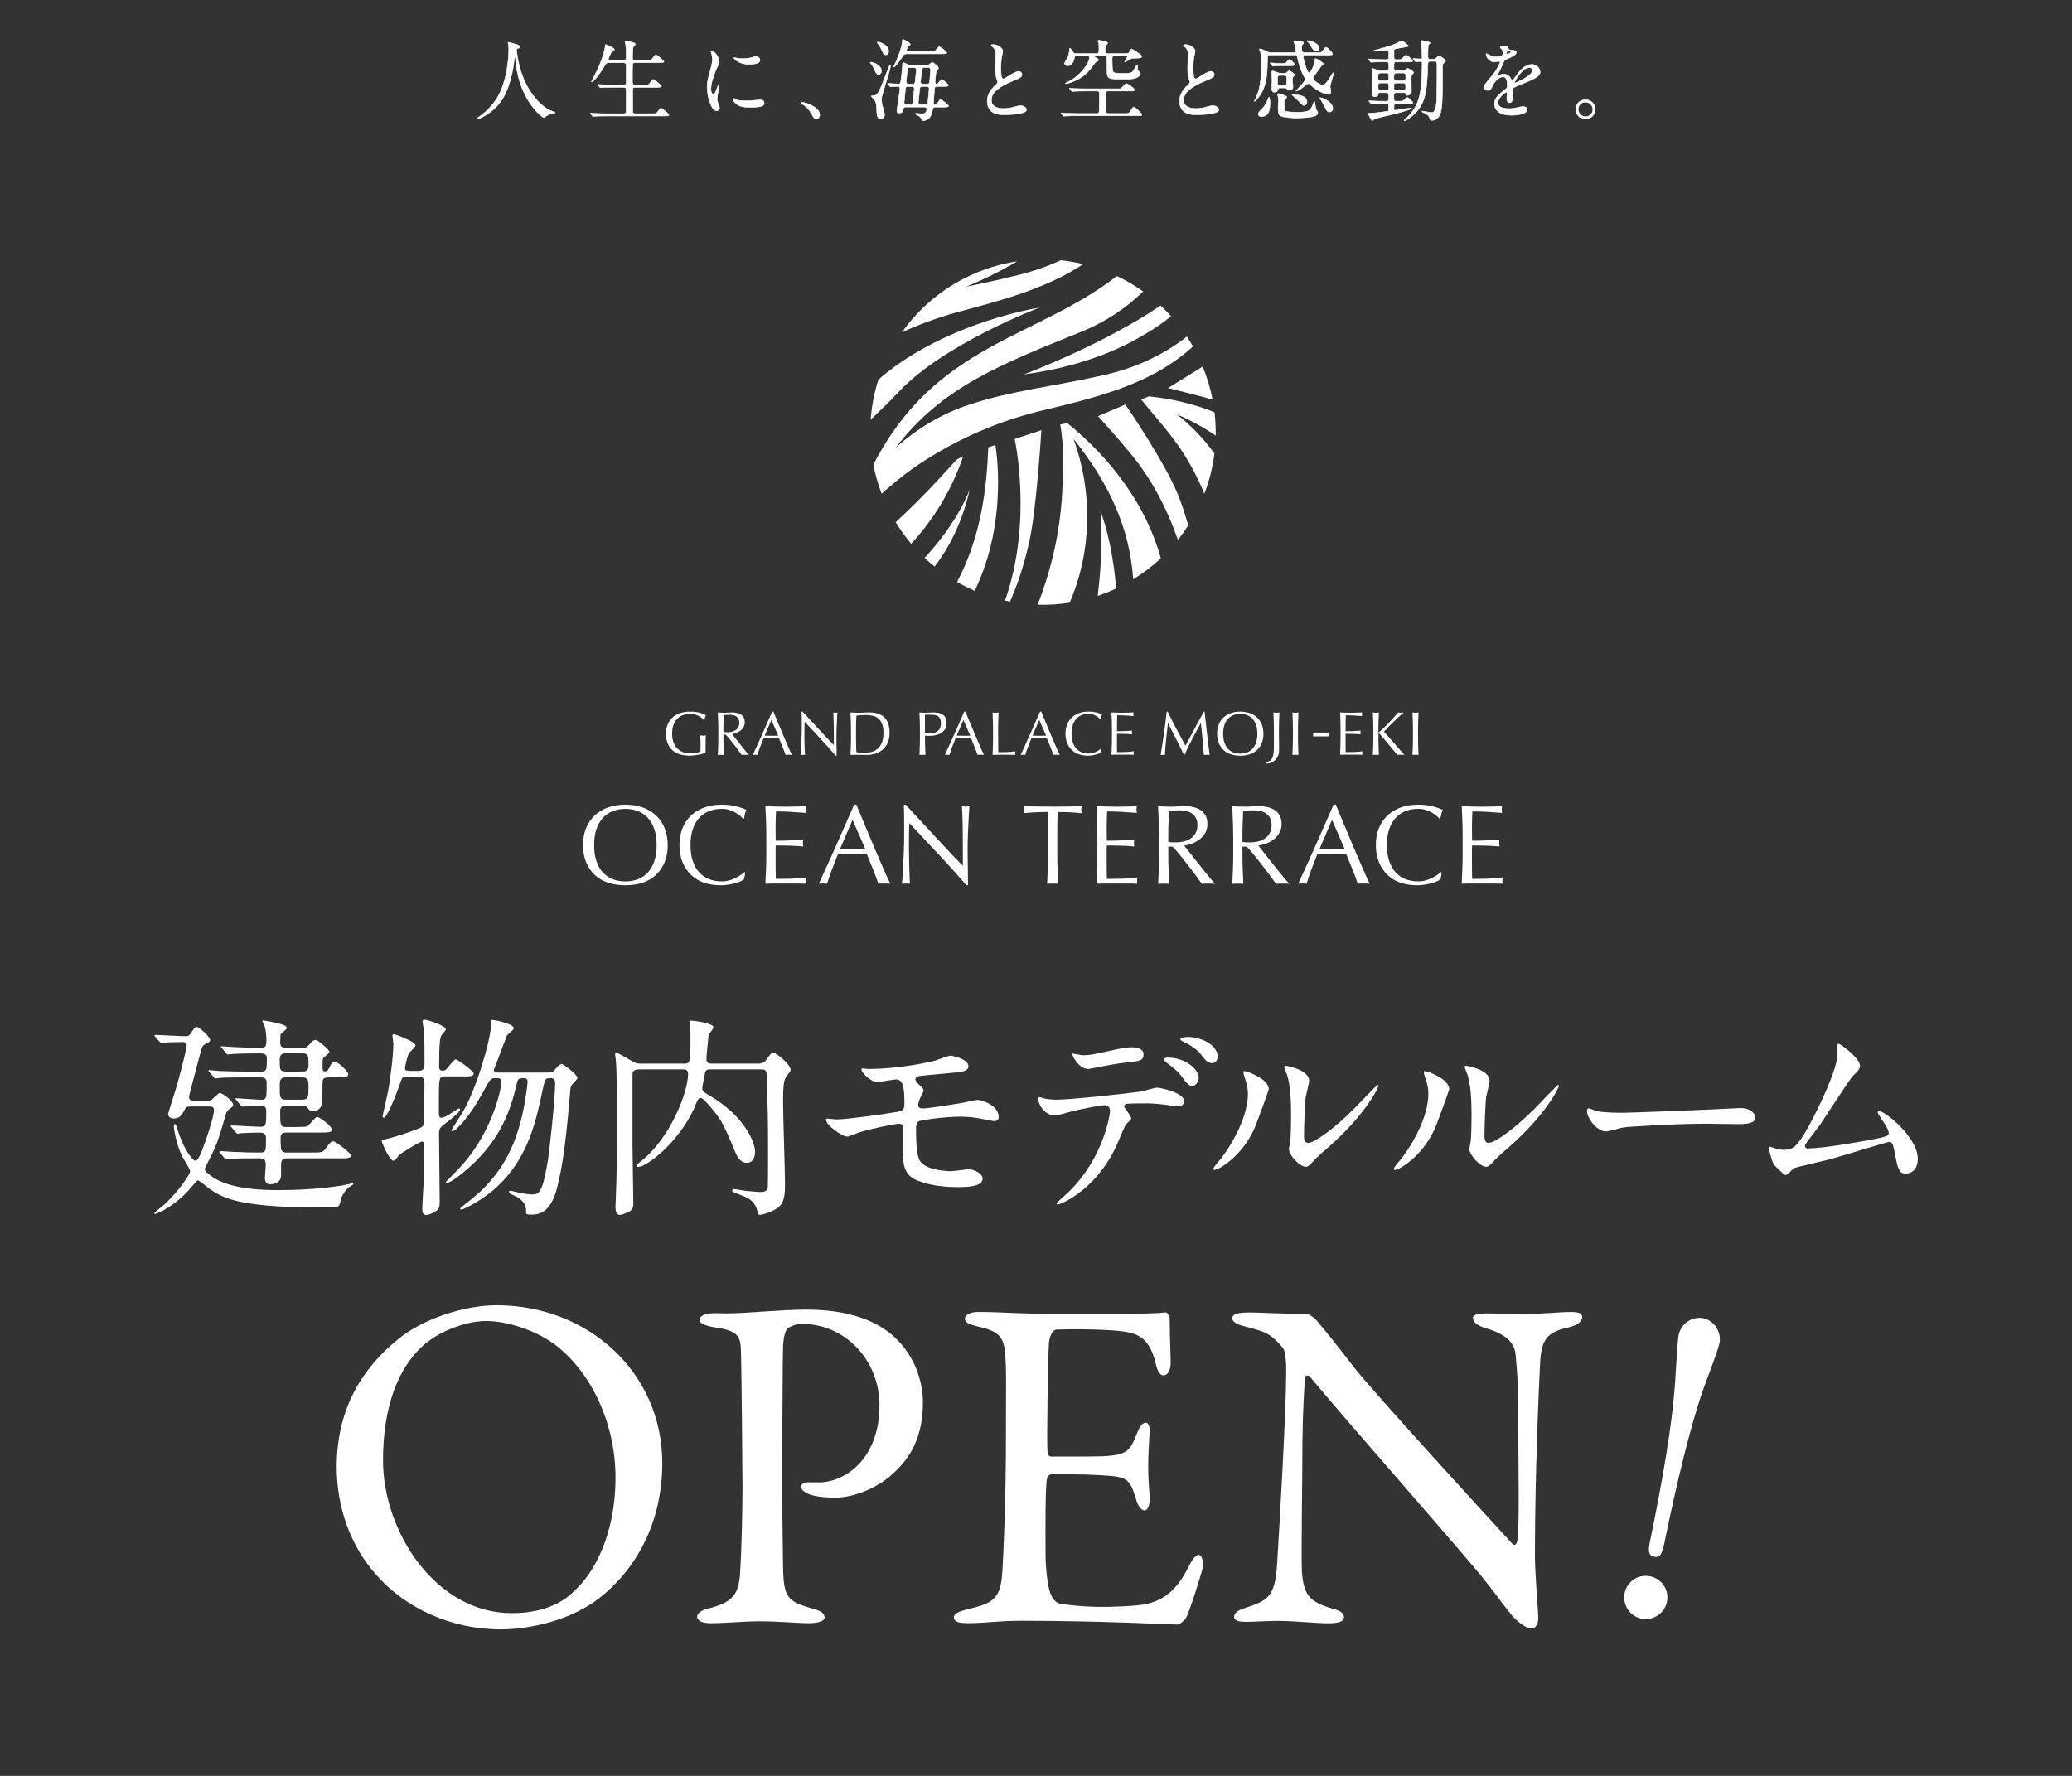 <?xml version="1.0" encoding="UTF-8"?>
<svg id="_レイヤー_2" data-name="レイヤー 2" xmlns="http://www.w3.org/2000/svg" xmlns:xlink="http://www.w3.org/1999/xlink" viewBox="0 0 630 540">
  <rect x="0" y="0" width="630" height="540" fill="#333333" stroke="none"/>
  <defs>
    <clipPath id="clippath">
      <rect width="630" height="540" fill="none"/>
    </clipPath>
  </defs>
  <g id="_メモ" data-name="メモ">
    <g clip-path="url(#clippath)">
      <g>
        <g>
          <path d="M157.07,15.13s.32,6.4,3.87,12.22c.45.72,3.47,5.6,7.58,6.67.08.03.27.08.27.19,0,.13-.08.13-.93.32-.93.21-1.57.61-1.84.8-.51.37-.59.45-.67.45-.11,0-3.49-2.11-6.08-7.76-.48-1.07-2.19-4.72-2.56-10.32-.03-.29-.03-.32-.13-.32-.16,0-.16.11-.27,1.07-.08.85-.77,7.07-3.41,11.42-2.85,4.75-7.52,6.35-7.76,6.35-.08,0-.16-.03-.16-.13,0-.08.13-.19.35-.32,1.55-1.04,4.53-3.41,6.32-6.85,3.04-5.79,3.04-13.42,3.04-13.71,0-.77,0-1.07-.11-1.63-.03-.08-.11-.45-.11-.53,0-.13.13-.21.21-.21.16,0,1.31.37,1.55.43,1.28.35,1.81.51,1.81.99,0,.29-.21.37-.45.43-.21.03-.35.05-.43.16-.05.08-.08.16-.08.32Z" fill="#fff" stroke="#fff" stroke-miterlimit="10" stroke-width=".16"/>
          <path d="M189.57,18.33c.83,0,.83-.32.83-1.65,0-1.84-.11-2.64-.16-3.12-.03-.13-.21-.72-.21-.85s.11-.19.29-.19,2.88.27,2.88.93c0,.16-.56.67-.64.8-.19.4-.24,2.51-.24,3.07,0,.69.03,1.01.85,1.01h3.44c1.23,0,1.36,0,1.71-.45.8-1.09.88-1.2,1.12-1.2.29,0,2.43,1.79,2.43,2.03,0,.35-.61.35-1.41.35h-7.31c-.29,0-.67,0-.8.45-.05.21-.05,4.37-.05,5.15,0,.83.05,1.15.88,1.15h2.64c1.25,0,1.39,0,1.71-.45.83-1.09.91-1.2,1.15-1.2.29,0,2.43,1.79,2.43,2.03,0,.35-.61.35-1.44.35h-6.45c-.77,0-.85.27-.85.91,0,.8.03,6.53.05,6.67.11.4.43.45.85.45h4.88c1.23,0,1.36,0,1.71-.45.8-1.09.88-1.23,1.12-1.23.29,0,2.43,1.79,2.43,2.03,0,.35-.61.35-1.41.35h-17.71c-2.35,0-3.12.05-3.36.08-.11,0-.48.05-.59.05-.08,0-.13-.05-.21-.16l-.53-.61q-.11-.13-.11-.19c0-.05.03-.05.11-.05.16,0,.99.08,1.17.08,1.31.05,2.4.11,3.65.11h5.09c.48,0,.88,0,.88-.96v-6.43c0-.32-.16-.64-.77-.64h-3.12c-2.35,0-3.12.05-3.36.05-.11.03-.48.08-.56.08-.11,0-.16-.08-.24-.19l-.53-.61c-.08-.11-.11-.13-.11-.16,0-.05.03-.08.11-.08.19,0,.99.08,1.17.11,1.31.05,2.4.08,3.65.08h2.96c.8,0,.8-.4.8-.83v-5.23c-.05-.51-.29-.69-.77-.69h-4.4c-.83,0-.88.08-1.55,1.2-1.47,2.45-3.28,4.64-3.71,4.64-.11,0-.13-.08-.13-.16,0-.05.43-.85.67-1.28,2.93-5.41,3.44-8.86,3.52-9.39.05-.51.11-.56.16-.56s2.61,1.04,2.61,1.49c0,.21-.85.8-.96.96-.16.21-.85,1.79-.85,2.03,0,.35.32.35.67.35h3.95Z" fill="#fff" stroke="#fff" stroke-miterlimit="10" stroke-width=".16"/>
          <path d="M216.85,28.6c.45,0,.69-.43,1.28-2.08.16-.45.24-.67.37-.67s.13.27.13.32c0,.29-.61,3.41-.61,4.05,0,.45.37,1.25.43,1.39.19.37.32.83.32,1.17,0,.53-.43.91-.88.91-1.65,0-2.88-4.53-2.88-7.09,0-1.71.21-2.48,1.12-5.81.45-1.63.45-2.29.45-2.77,0-.85-.16-1.57-.27-1.89-.03-.08-.16-.4-.16-.48s.11-.13.21-.13c1.23,0,2.35,2.43,2.35,3.39,0,.29,0,.32-.51,1.23-.29.56-2.05,4.48-2.05,6.88,0,.8.27,1.6.69,1.6ZM232.34,31.26c0,1.04-.8,1.36-4.53,1.36-2.61,0-3.6-.67-4.16-1.2-.13-.13-.83-.83-.83-1.33,0-.05,0-.27.13-.27.11,0,.53.32.64.37.77.4,1.87.45,2.85.45.69,0,1.65,0,2.32-.08.37-.03,2.24-.21,2.35-.21,1.01,0,1.23.59,1.23.91ZM231.09,18.27c0,1.31-2.96,1.31-3.28,1.31-3.01,0-4.67-1.63-4.67-1.97,0-.05.03-.13.19-.13.08,0,.4.11.75.19.61.13,1.33.16,1.81.16,1.31,0,2.56-.27,2.93-.4.8-.29.88-.32,1.15-.29.48.08,1.12.53,1.12,1.15Z" fill="#fff" stroke="#fff" stroke-miterlimit="10" stroke-width=".16"/>
          <path d="M248.21,36.23c-.56,0-.67-.19-1.55-1.79-.53-.93-1.23-1.87-2.8-2.85-.08-.05-.37-.24-.37-.32s.08-.19.29-.19c.93,0,5.47,1.39,5.47,3.87,0,.64-.53,1.28-1.04,1.28Z" fill="#fff" stroke="#fff" stroke-miterlimit="10" stroke-width=".16"/>
          <path d="M267.24,22.62c-.75,0-.99-.56-1.31-1.39-.21-.53-.67-1.41-1.04-1.79-.05-.05-.32-.32-.32-.35,0-.13.13-.16.29-.16.67,0,3.17.91,3.17,2.67,0,.59-.35,1.01-.8,1.01ZM267.72,36.17c-.88,0-1.07-1.17-1.12-1.92-.16-3.04-.21-3.39-.96-4.19-.11-.13-.75-.69-.75-.8,0-.19.96-.19,1.09-.24.61-.19,1.07-.32,2.69-4.53.56-1.49,1.63-4.29,1.73-4.45.03-.05.08-.19.21-.19.08,0,.16.05.16.19,0,1.12-2.75,8.88-2.75,10.08,0,.13.08,1.31.24,1.92.61,2.16.69,2.4.69,2.83,0,1.12-.83,1.31-1.25,1.31ZM269.32,16.67c-.59,0-.72-.29-1.23-1.47-.35-.85-.88-1.63-1.09-1.84-.08-.11-.29-.35-.29-.45s.19-.11.24-.11c.69,0,3.25.93,3.25,2.75,0,.48-.19,1.12-.88,1.12ZM284.9,26.28c-.72,0-.75.43-.77,1.15-.03.61-.32,3.44-.32,3.89,0,.48.32.53.56.53.4,0,.43-.05.77-.59.53-.88.59-.99.8-.99.37,0,2.45,1.65,2.45,1.92,0,.37-.53.37-1.44.37h-2.51c-.69,0-.75.19-.99,1.25-.24,1.01-.67,2.85-2.83,2.85-.27,0-.27-.05-.51-.59-.27-.59-.61-.77-1.2-1.07-.61-.29-.61-.32-.61-.43,0-.08.08-.13.21-.13.05,0,1.52.16,1.81.16.8,0,1.47-.4,1.47-1.44,0-.43-.32-.61-.77-.61h-5.6c-.29,0-.64.11-.72.48-.16.72-.29,1.33-1.31,1.33-.45,0-.69-.16-.69-.64s.93-6.11.93-6.77-.56-.67-.75-.67c-.32,0-1.89.11-2.13.11-.08,0-.13-.05-.21-.16l-.53-.64c-.11-.11-.11-.13-.11-.16,0-.05.03-.08.08-.08.51,0,2.72.19,3.17.19.67,0,.69-.45.8-1.23.27-2.29.45-3.47.48-4.96,0-.19.08-.32.24-.32.27,0,1.33.61,1.57.69.24.08.56.08.77.08h4.51c.21,0,.64,0,.99-.16.16-.08.75-.69.91-.69s1.92,1.12,1.92,1.76c0,.32-.16.45-.53.75-.19.13-.19.24-.27.99-.03.35-.24,2.43-.24,2.59,0,.24.11.51.56.51.24,0,.29-.11.56-.45.59-.83.67-.93.88-.93.37,0,2.05,1.47,2.05,1.76,0,.35-.59.35-1.41.35h-2.05ZM275.62,16.38c-.67,0-.8.19-1.28.93-.93,1.44-2.29,3.09-2.53,3.09-.08,0-.08-.08-.08-.11,0-.08.53-1.15.69-1.52.48-1.07,1.79-4.24,1.89-5.9.05-.77.08-.88.29-.88.27,0,2.19,1.07,2.19,1.52,0,.13-.61.53-.69.64-.05.11-.48.85-.48,1.17,0,.24.19.32.88.32h6.43c1.15,0,1.28,0,1.92-.75.53-.61.59-.69.75-.69.24,0,2.24,1.44,2.24,1.79,0,.37-.51.37-1.41.37h-10.8ZM276.1,26.28c-.19,0-.69,0-.77.51,0,.05-.43,4.35-.43,4.4,0,.67.56.67.77.67h1.09c.67,0,.72-.29.77-.77.08-.67.45-3.63.45-4.08,0-.72-.56-.72-.77-.72h-1.12ZM276.69,20.54c-.67,0-.72.29-.75.43-.16,1.07-.4,3.73-.4,3.92,0,.67.59.67.77.67h1.12c.72,0,.77-.37.83-.75.03-.13.37-3.52.37-3.57,0-.59-.45-.69-.77-.69h-1.17ZM280.34,26.28c-.45,0-.64.29-.69.61-.03.27-.43,4.21-.43,4.32,0,.43.32.64.75.64h1.36c.45,0,.69-.16.75-.48.03-.16.43-3.97.43-4.37,0-.72-.53-.72-.75-.72h-1.41ZM281.11,20.54c-.27,0-.64.03-.77.51-.08.29-.45,3.65-.45,3.81,0,.69.61.69.77.69h1.25c.56,0,.72-.27.75-.69.03-.19.27-3.44.27-3.57,0-.75-.53-.75-.75-.75h-1.07Z" fill="#fff" stroke="#fff" stroke-miterlimit="10" stroke-width=".16"/>
          <path d="M302.18,26.38c.8-.75,1.15-1.09,1.15-1.44,0-.08-.19-.69-.24-.83-.32-1.01-.45-1.63-.45-3.12,0-.61.13-3.71.13-4.4,0-1.33-.37-1.73-.8-2.16-.56-.59-.64-.67-.64-.75,0-.11.64-.13.72-.13,1.52,0,2.88,1.23,2.88,2,0,.24-.32,1.44-.37,1.71-.11.75-.24,1.97-.24,3.52,0,1.01,0,3.17.69,3.17.37,0,.53-.11,1.97-1.01.29-.19,1.97-1.25,2.75-1.25.61,0,1.01.53,1.01.99,0,.8-1.09,1.23-2.05,1.6-6.35,2.56-7.25,4.51-7.25,6.24s1.55,2.48,3.71,2.48c1.33,0,2.4-.27,3.2-.48,1.2-.32,1.49-.4,2-.4.91,0,1.76.61,1.76,1.28,0,1.36-5.44,1.49-6.85,1.49-1.23,0-5.09,0-5.09-4.19,0-.75.21-2.59,2.03-4.32Z" fill="#fff" stroke="#fff" stroke-miterlimit="10" stroke-width=".16"/>
          <path d="M340.28,27c.27,0,.59,0,1.15-.67.69-.85.88-.91,1.09-.91.4,0,2.48,1.49,2.48,1.89,0,.27-.24.37-.69.37h-7.42c-.69,0-.69.56-.69,1.65,0,.45,0,4.37.03,4.64.05.53.64.53.67.53h5.76c.59,0,.77-.27,1.09-.8.69-1.07.77-1.17,1.01-1.17.32,0,2.43,1.95,2.43,2.35,0,.29-.27.32-.67.32h-18.91c-.83,0-2.61,0-3.55.08-.11,0-.48.05-.56.05-.11,0-.16-.05-.24-.16l-.53-.61c-.08-.11-.11-.13-.11-.16,0-.05.03-.08.11-.08.13,0,.83.08.96.08.8.05,2.88.11,3.87.11h5.97c.69,0,.69-.59.69-.85.03-.75.08-4,.08-4.67,0-.77,0-1.31-.69-1.31h-3.63c-.67,0-2.43.03-3.36.08-.11,0-.51.08-.59.08-.05,0-.19-.13-.21-.16l-.53-.64c-.11-.11-.11-.13-.11-.16,0-.05.03-.08.11-.08.19,0,.99.11,1.17.11,1.15.05,2.24.08,3.65.08h10.16ZM327.45,16.97c-.61,0-.67.03-.85.91-.21,1.09-.96,2.11-1.97,2.11-.61,0-.96-.35-.96-.69,0-.29.83-1.49.96-1.76.32-.61.51-1.71.53-2.43,0-.11.03-.45.16-.45.16,0,.53.56.93,1.15.27.43.51.48.96.48h6.21c.72,0,.72-.51.72-1.79,0-.53-.05-1.25-.13-1.55-.03-.08-.24-.4-.24-.48,0-.05.03-.21.35-.21.53,0,2.67.4,2.67.83,0,.13-.51.67-.56.8-.21.43-.21,1.33-.21,1.63,0,.24,0,.77.67.77h5.79c.67,0,.88-.29,1.09-.77.16-.32.32-.64.48-.64.21,0,1.97,1.2,2.37,1.47.67.45.67.67.67.8,0,.53-.21.51-2.43.56-.67,0-1.31.4-1.57.56-.13.08-.96.61-1.04.61s-.11-.08-.11-.13c0-.11.85-1.28.85-1.57,0-.19-.19-.19-.51-.19h-3.44c-.69,0-.69.56-.69.83,0,.77.03,3.04.19,3.71.19.69.59.77,2.91.77,2.59,0,2.85,0,3.57-1.12.13-.24.8-1.52.93-1.52.16,0,.16.11.13.8,0,.53,0,.96.45,1.31.37.29.4.32.4.51,0,.56-.72,1.28-1.6,1.52-.91.27-2,.27-3.84.27-4.11,0-4.69,0-4.69-2.43,0-.99,0-3.12-.05-4-.03-.37-.27-.64-.69-.64h-2.51c-.43,0-.61,0-.61.16,0,.08.43.35.67.48.59.37.59.45.59.59,0,.27-.21.37-.8.64-.21.11-1.44,1.87-1.73,2.21-1.6,1.92-3.09,2.83-4.85,3.57-1.28.56-2.21.8-2.59.8-.03,0-.13,0-.13-.11,0-.05.32-.19.4-.24,3.76-1.6,6.93-5.68,6.93-7.57,0-.4-.16-.53-.77-.53h-2.99Z" fill="#fff" stroke="#fff" stroke-miterlimit="10" stroke-width=".16"/>
          <path d="M360.65,26.38c.8-.75,1.15-1.09,1.15-1.44,0-.08-.19-.69-.24-.83-.32-1.01-.45-1.63-.45-3.12,0-.61.13-3.71.13-4.4,0-1.33-.37-1.73-.8-2.16-.56-.59-.64-.67-.64-.75,0-.11.64-.13.72-.13,1.52,0,2.88,1.23,2.88,2,0,.24-.32,1.44-.37,1.71-.11.75-.24,1.97-.24,3.52,0,1.01,0,3.17.69,3.17.37,0,.53-.11,1.97-1.01.29-.19,1.97-1.25,2.75-1.25.61,0,1.01.53,1.01.99,0,.8-1.09,1.23-2.05,1.6-6.35,2.56-7.25,4.51-7.25,6.24s1.55,2.48,3.71,2.48c1.33,0,2.4-.27,3.2-.48,1.2-.32,1.49-.4,2-.4.91,0,1.76.61,1.76,1.28,0,1.36-5.44,1.49-6.85,1.49-1.23,0-5.09,0-5.09-4.19,0-.75.21-2.59,2.03-4.32Z" fill="#fff" stroke="#fff" stroke-miterlimit="10" stroke-width=".16"/>
          <path d="M396.97,16.7c-.29,0-.72,0-.72.45,0,.51.4,1.87.56,2.43.19.64.75,2.56,1.25,2.56.43,0,1.63-2.32,1.73-3.47.05-.69.05-.85.19-.85.35,0,2.43,1.23,2.43,1.65,0,.11-.03.16-.08.24-.05.08-.48.27-.56.32-.13.13-1.33,1.81-1.97,2.75-.51.69-.56.77-.56.99,0,.72,2.19,2.11,2.99,2.11.56,0,1.36-1.12,1.84-1.84.91-1.44,1.23-1.95,1.36-1.95.08,0,.08.11.08.16,0,.21-1.07,3.44-1.07,4.13,0,.21.24,1.28.24,1.52,0,.32-.21.8-.88.8-.88,0-3.63-1.23-5.33-2.91-.29-.29-.43-.37-.64-.37s-.37.13-.48.21c-1.6,1.25-1.79,1.39-2.35,1.73-.32.19-.99.43-.99.35,0-.13,2.83-2.85,2.83-3.57,0-.19-.08-.35-.16-.53-1.12-2.03-1.63-3.47-2.11-5.79-.19-.91-.24-1.12-.88-1.12h-7.5c-.24,0-.64,0-.77.32-.05.13-.05,1.41-.05,1.63,0,6.96-1.44,9.15-2.48,10.62-.27.37-1.2,1.55-1.44,1.55-.03,0-.08-.03-.08-.08,0-.11.32-.53.37-.64.72-1.57,1.81-3.92,1.81-10.67,0-1.36-.03-2.45-.32-3.63-.05-.11-.29-.67-.29-.8s.13-.13.19-.13c.45,0,1.57.56,1.97.77.64.32.93.35,1.25.35h7.07c.29,0,.64-.03.64-.53,0-.19-.37-2-.43-2.16-.03-.11-.27-.53-.27-.64,0-.24.29-.27.64-.27q.59,0,1.6.13c.21.03.72.11.72.59,0,.19-.03.21-.37.51-.11.11-.16.32-.16.64,0,1.73.43,1.73.99,1.73h3.63c.29,0,1.15,0,1.36-.11.27-.13,1.09-1.52,1.41-1.52.35,0,1.97,1.57,1.97,2,0,.35-.13.35-1.41.35h-6.78ZM383.58,35.43c-.24,0-.99,0-.99-.75,0-.48.11-.59,1.12-1.57.83-.8,1.44-1.97,1.87-3.09.03-.08.19-.48.24-.48.27,0,.32,1.25.32,1.36,0,1.81,0,4.53-2.56,4.53ZM391,19.98c-2.32,0-3.09.05-3.36.08-.08,0-.48.05-.56.05-.11,0-.16-.05-.24-.16l-.51-.61c-.11-.13-.13-.13-.13-.19s.05-.05.11-.05c.16,0,.83.05.96.08,1.07.08,1.63.11,2.35.11,1.07,0,1.17,0,1.41-.21.16-.16.8-1.01,1.01-1.01.37,0,1.57,1.15,1.57,1.55,0,.37-.51.37-1.44.37h-1.17ZM389.29,26.73c-.48,0-.61.24-.69.4-.21.59-.35.93-.99.93-.91,0-.91-.77-.91-1.2,0-.35.08-2.03.08-2.4s-.11-2.13-.11-2.53c0-.19.03-.37.35-.37.16,0,1.23.45,1.25.45.59.24.75.24,1.07.24h1.31c.16,0,.37,0,.59-.16.08-.08.51-.61.64-.61.27,0,1.71.88,1.71,1.31,0,.13-.03.19-.45.64-.13.13-.16.37-.16.72,0,.32.16,1.92.16,2.27,0,.99-.99,1.01-1.12,1.01-.4,0-.45-.08-.75-.45-.16-.21-.56-.24-.75-.24h-1.23ZM390.92,29.18c.16.05.32.19.32.37,0,.21-.13.32-.43.51-.24.19-.32.27-.32,1.28,0,2.03,0,2.11.13,2.29.37.48,3.07.48,3.95.48,3.73,0,4-.59,4.83-2.83.03-.05.16-.45.24-.45.21,0,.32,2.16.56,2.51.45.59.48.67.48.93,0,.64-.64.91-.96,1.04-.77.29-3.04.56-5.44.56-1.23,0-3.6-.11-4.67-.53-.93-.37-.99-1.01-.99-2.77,0-.37.08-1.92.08-2.24,0-.4-.11-1.07-.21-1.44,0-.03-.08-.21-.08-.24,0-.13.13-.19.27-.19.32,0,1.01.24,1.07.27.19.08,1.01.37,1.17.45ZM389.29,22.94c-.85,0-.85.4-.85,1.01,0,1.87,0,2.08.85,2.08h1.09c.85,0,.85-.19.85-1.92,0-.83,0-1.17-.85-1.17h-1.09ZM397.37,30.97c0,.67-.4,1.09-.83,1.09-.35,0-.43-.08-1.09-.77-.4-.4-2.64-2.43-2.64-2.51,0-.05.11-.08.16-.08.51,0,1.28.08,1.81.19.93.19,2.59.53,2.59,2.08ZM401.11,14.67c0,.51-.48.88-.91.88-.61,0-.96-.43-1.76-1.79-.53-.91-.75-1.01-.91-1.12-.05-.03-.16-.08-.16-.19,0-.08.11-.11.19-.11.4,0,.91.13,1.28.27,1.89.64,2.27,1.55,2.27,2.05ZM405.24,32.94c0,.8-.56,1.12-1.04,1.12-.61,0-.8-.35-1.55-1.92-.13-.29-1.36-2.35-1.36-2.37,0-.08.11-.08.13-.08.35,0,1.41.48,1.65.61,1.41.72,2.16,1.71,2.16,2.64Z" fill="#fff" stroke="#fff" stroke-miterlimit="10" stroke-width=".16"/>
          <path d="M424.57,18.81c-.75,0-.75.51-.75,1.12,0,1.36,0,1.57.83,1.57h1.84c.21,0,.59,0,.85-.27.21-.21.4-.4.67-.4.37,0,1.81.88,1.81,1.23,0,.16-.48.64-.56.75-.16.24-.16.59-.16,1.41,0,.59.05,3.17.05,3.68,0,.99-1.23,1.09-1.33,1.09-.37,0-.37-.08-.48-.61-.05-.21-.29-.21-.43-.21h-2.27c-.83,0-.83.48-.83,1.01,0,1.36,0,1.6.85,1.6h.72c1.04,0,1.15,0,1.6-.45.59-.59.64-.67.85-.67.64,0,1.76,1.36,1.76,1.49,0,.35-.13.35-1.41.35h-3.41c-.61,0-.93.03-.93.88,0,1.04,0,1.15.35,1.15.16,0,4.45-.72,4.8-.72.05,0,.21,0,.21.16s-1.04.48-1.39.59c-2.72.85-4.96,1.36-8.32,2.16-.21.05-1.31.29-1.65.53-.11.05-.48.43-.59.43-.35,0-1.23-2.13-1.23-2.13,0-.11.13-.13.21-.13,1.44,0,3.2-.24,4.69-.45.11-.03,1.09-.16,1.12-.19.19-.08.19-.27.19-.48,0-.4,0-1.17-.03-1.31-.08-.48-.45-.48-1.09-.48-2.32,0-3.31.08-3.47.08-.11,0-.51.05-.56.05-.08,0-.13-.03-.24-.16l-.53-.61q-.11-.13-.11-.19c0-.05.05-.05.11-.05.11,0,.93.08,1.12.08,1.15.05,2.83.08,3.95.08.88,0,.88-.21.88-1.65,0-.48,0-.96-.77-.96h-1.89c-.45,0-.51.05-.53.45-.03.51-.56.8-1.01.8-.77,0-.77-.53-.77-.8,0-1.92,0-5.01-.03-5.76-.03-.29-.16-1.57-.16-1.84,0-.11.05-.21.24-.21.16,0,.88.29,1.33.48.37.16.59.21,1.15.21h1.65c.8,0,.8-.35.8-1.31,0-1.04,0-1.39-.8-1.39h-.85c-2.19,0-3.04.08-3.12.08s-.48.05-.56.05c-.11,0-.16-.05-.24-.16l-.51-.61c-.11-.13-.13-.13-.13-.19,0-.03.05-.05.11-.05.19,0,1.01.08,1.17.08.24,0,2.13.11,3.39.11h.69c.83,0,.83-.4.83-1.09,0-1.6,0-1.79-.32-1.79-.03,0-.69.11-.77.11-.67.08-2.59.24-3.17.24-.21,0-.35-.05-.35-.13,0-.11.11-.13.72-.29,4.35-1.15,5.89-1.68,7.23-2.48.45-.27.51-.29.61-.29.27,0,2.05,1.36,2.05,1.57,0,.13-.05.13-.59.24-.53.11-2.88.56-3.36.64-.43.08-.45.27-.45.64,0,1.97,0,2.19.05,2.37.08.21.35.27.56.27,1.49,0,1.65,0,2.03-.45.56-.69.72-.88,1.07-.88.43,0,1.95,1.47,1.95,1.71,0,.32-.16.32-1.44.32h-3.49ZM421.45,24.52c.83,0,.83-.37.83-1.25,0-.61,0-1.07-.83-1.07h-1.63c-.83,0-.83.4-.83,1.28,0,.61,0,1.04.83,1.04h1.63ZM421.45,27.48c.83,0,.83-.35.83-1.15,0-.75,0-1.09-.83-1.09h-1.6c-.8,0-.83.37-.83.96,0,1.01.08,1.28.85,1.28h1.57ZM424.62,22.2c-.8,0-.8.43-.8,1.2,0,.69,0,1.12.8,1.12h1.97c.83,0,.83-.4.83-1.17,0-.72,0-1.15-.83-1.15h-1.97ZM424.62,25.24c-.8,0-.8.4-.8,1.09,0,.75,0,1.15.8,1.15h1.95c.83,0,.83-.43.83-1.09,0-.75,0-1.15-.83-1.15h-1.95ZM434.92,18.67c-.75,0-.77.32-.8,1.33-.24,8.91-1.09,11.82-4.21,14.78-1.49,1.41-2.72,1.97-2.83,1.97s-.16-.05-.16-.11c0-.16.61-.61.72-.72,3.6-3.6,4.77-6.61,4.77-16.64,0-.4-.05-.59-.51-.59-.24,0-1.2.11-1.41.11-.11,0-.16-.05-.24-.16l-.51-.61c-.11-.11-.11-.13-.11-.19,0-.03.03-.05.08-.05.35,0,1.92.13,2.24.13s.45-.11.45-.45c0-1.68-.11-2.8-.16-3.47-.03-.21-.21-1.12-.21-1.33,0-.13.03-.37.21-.37.37,0,2.61.45,2.61.77,0,.11-.43.43-.48.51-.21.29-.21,2.69-.21,3.17,0,1.12,0,1.23.75,1.23h.88c.29,0,.59,0,.93-.35.53-.59.61-.67.77-.67.24,0,2.03,1.09,2.03,1.52,0,.19-.03.27-.53.67-.35.29-.37.51-.37.93,0,8.19-.03,12.11-.56,14.08-.67,2.37-2.35,2.45-2.67,2.45-.45,0-.51-.16-.77-.91-.21-.59-.75-.96-1.57-1.36-.59-.27-.67-.29-.67-.45,0-.11.11-.11.16-.11.08,0,2.4.45,2.85.45,1.04,0,1.28-2.03,1.41-3.36.13-1.57.13-8.69.13-10.75,0-1.17,0-1.47-.8-1.47h-1.23Z" fill="#fff" stroke="#fff" stroke-miterlimit="10" stroke-width=".16"/>
          <path d="M451.28,26.57c0-.8.75-1.65,2.56-3.76,1.2-1.39,2.27-3.6,2.27-3.97,0-.16-.19-.19-.29-.19-.27,0-1.36.21-1.6.21-1.01,0-2.37-1.31-2.37-2.35,0-.08,0-.19.16-.19s.85.43,1.01.51c.32.16,1.04.48,1.76.48,2.19,0,2.19-.72,2.19-1.25,0-.16-.03-.59-.21-.93-.08-.13-.64-.61-.64-.77,0-.21.69-.43,1.17-.43.64,0,1.31.24,1.36.83.03.35.13.4,1.2.48.19,0,1.2.13,1.2.69,0,.88-1.95,1.63-3.17,2.11-.4.16-.43.21-1.01,1.57-.64,1.47-.75,1.68-1.44,2.88-.13.24-.19.32-.19.43,0,.05.03.11.11.11s.59-.19.83-.29c.29-.13.64-.21,1.04-.21.35,0,1.57.05,2.27,1.63.19.45.21.51.27.51.08,0,.96-1.23,1.09-1.44.88-1.23,2.61-3.65,4.93-3.65,1.47,0,2.51,1.25,2.51,2.37,0,1.25-2.11,2.13-3.76,2.85-.67.29-3.68,1.49-4.16,1.79-.43.27-.45.56-.45,1.12,0,.24.05,1.36.05,1.6,0,.43,0,1.95-.99,1.95-.72,0-.83-.88-.83-1.36,0-.27.08-1.55.08-1.57,0-.11,0-.32-.19-.32-.21,0-2.59,1.65-2.59,3.17,0,1.84,2.67,1.84,3.44,1.84.67,0,1.17-.05,1.71-.16.37-.05,2.08-.48,2.43-.48.56,0,1.31.27,1.31.91,0,1.65-4.13,1.76-4.77,1.76-3.39,0-5.17-1.39-5.17-3.49,0-1.71,1.01-2.56,3.52-4.59.27-.21.4-.53.4-.93,0-1.2-.21-2.69-1.28-2.69s-2.59,1.23-3.28,2.83c-.29.67-.59,1.31-1.44,1.31-.51,0-1.01-.16-1.01-.88ZM458.09,16.49c.05,0,1.33-.35,1.33-.64,0-.35-.67-.4-.91-.4-.37,0-.48.75-.48.85s0,.19.05.19ZM460.51,25.13c0,.05.03.13.11.13s5.33-2.13,5.33-3.89c0-.67-.59-.8-.93-.8-2.21,0-4.51,4.13-4.51,4.56Z" fill="#fff" stroke="#fff" stroke-miterlimit="10" stroke-width=".16"/>
          <path d="M485.04,33.26c0,1.49-1.2,2.96-2.99,2.96s-2.93-1.49-2.93-2.99c0-2.03,1.76-2.93,2.96-2.93,1.73,0,2.96,1.44,2.96,2.96ZM479.87,33.24c0,1.23.99,2.24,2.24,2.24,1.15,0,2.21-.91,2.21-2.19,0-1.04-.8-2.24-2.27-2.24s-2.19,1.15-2.19,2.19Z" fill="#fff" stroke="#fff" stroke-miterlimit="10" stroke-width=".16"/>
        </g>
        <g>
          <g>
            <path d="M177.27,256.99c0-1.95.31-3.68.95-5.21.63-1.52,1.51-2.81,2.65-3.87,1.13-1.05,2.49-1.86,4.07-2.41,1.58-.55,3.31-.82,5.19-.82s3.64.28,5.22.82c1.58.55,2.94,1.35,4.07,2.41,1.13,1.05,2.02,2.34,2.65,3.87.63,1.52.95,3.26.95,5.21s-.31,3.68-.95,5.21c-.63,1.52-1.51,2.81-2.65,3.87-1.13,1.05-2.49,1.84-4.07,2.35-1.58.52-3.32.77-5.22.77s-3.61-.26-5.19-.77c-1.58-.51-2.94-1.3-4.07-2.35s-2.02-2.34-2.65-3.87c-.63-1.52-.95-3.26-.95-5.21ZM199.65,256.99c0-1.9-.24-3.55-.72-4.93-.48-1.39-1.15-2.53-2.01-3.44-.86-.9-1.87-1.58-3.02-2.01-1.16-.43-2.41-.65-3.76-.65s-2.57.22-3.73.65c-1.16.44-2.17,1.11-3.03,2.01-.86.91-1.53,2.05-2.01,3.44-.48,1.39-.72,3.03-.72,4.93s.24,3.55.72,4.93c.48,1.39,1.15,2.53,2.01,3.44.86.91,1.87,1.58,3.03,2.01,1.16.44,2.4.65,3.73.65s2.61-.22,3.76-.65c1.16-.43,2.17-1.11,3.02-2.01.86-.9,1.53-2.05,2.01-3.44.48-1.39.72-3.03.72-4.93Z" fill="#fff"/>
            <path d="M225.31,267.93c-.45.22-.99.41-1.62.59-.63.17-1.34.33-2.11.46-.78.14-1.59.21-2.44.21-1.81,0-3.48-.26-5.02-.77-1.54-.51-2.86-1.3-3.97-2.35s-1.98-2.34-2.61-3.87c-.63-1.52-.95-3.26-.95-5.21s.31-3.68.95-5.21c.63-1.52,1.51-2.81,2.65-3.87,1.13-1.05,2.49-1.86,4.07-2.41,1.58-.55,3.32-.82,5.22-.82,1.51,0,2.89.16,4.14.46,1.25.31,2.35.68,3.32,1.12-.18.32-.33.76-.45,1.31-.12.55-.21,1.01-.28,1.38l-.21.07c-.23-.27-.55-.58-.96-.93-.41-.34-.89-.68-1.44-1-.55-.32-1.17-.59-1.86-.81-.69-.22-1.44-.33-2.27-.33-1.35,0-2.61.22-3.76.65-1.16.44-2.17,1.11-3.03,2.01-.86.91-1.53,2.05-2.01,3.44-.48,1.39-.72,3.03-.72,4.93s.24,3.55.72,4.93c.48,1.39,1.15,2.53,2.01,3.44.86.91,1.87,1.58,3.03,2.01,1.16.44,2.41.65,3.76.65.82,0,1.59-.1,2.29-.31.7-.21,1.34-.45,1.92-.74s1.11-.6,1.58-.93c.47-.33.86-.62,1.19-.88l.14.14-.31,2.03c-.21.18-.53.38-.98.6Z" fill="#fff"/>
            <path d="M232.91,249.53c-.06-1.47-.12-2.93-.19-4.4,1.03.05,2.06.09,3.08.12,1.02.03,2.04.05,3.08.05s2.05-.02,3.06-.05c1.01-.03,2.03-.07,3.06-.12-.07.34-.1.69-.1,1.03s.03.69.1,1.03c-.73-.05-1.4-.09-2.01-.14-.61-.05-1.25-.09-1.92-.14-.68-.05-1.42-.09-2.22-.12-.8-.03-1.76-.05-2.89-.05-.02.73-.05,1.43-.09,2.1-.03.67-.05,1.42-.05,2.27,0,.89,0,1.77.02,2.61.01.85.02,1.49.02,1.92,1.01,0,1.91-.01,2.72-.03.8-.02,1.53-.05,2.2-.09.66-.03,1.28-.07,1.84-.1.56-.03,1.09-.07,1.6-.12-.07.34-.1.7-.1,1.07,0,.34.03.69.1,1.03-.6-.07-1.29-.12-2.08-.17-.79-.05-1.58-.07-2.37-.09-.79-.01-1.54-.02-2.23-.03-.7-.01-1.25-.02-1.67-.02,0,.21,0,.43-.02.67-.01.24-.02.54-.02.91v3.4c0,1.31,0,2.38.02,3.23.01.85.03,1.49.05,1.93h2.41c.87,0,1.72-.02,2.56-.05.84-.03,1.63-.08,2.37-.14.74-.06,1.39-.14,1.94-.26-.05.16-.07.34-.09.53-.01.2-.02.37-.02.53,0,.37.03.66.1.89-1.03-.05-2.06-.07-3.08-.07h-6.24c-1.03,0-2.07.02-3.13.07.07-1.47.13-2.93.19-4.38.06-1.46.09-2.94.09-4.45v-5.91c0-1.51-.03-3-.09-4.47Z" fill="#fff"/>
            <path d="M270.7,268.74c-.32-.05-.62-.07-.91-.07h-1.82c-.29,0-.59.02-.91.07-.16-.53-.38-1.16-.65-1.91-.28-.74-.58-1.52-.91-2.34-.33-.81-.67-1.64-1.01-2.48-.34-.84-.66-1.63-.96-2.39-.73-.02-1.48-.04-2.23-.05-.76-.01-1.51-.02-2.27-.02-.71,0-1.41,0-2.1.02-.69.01-1.39.03-2.1.05-.73,1.79-1.4,3.49-1.99,5.1-.6,1.62-1.04,2.95-1.34,4-.39-.05-.81-.07-1.27-.07s-.88.02-1.27.07c1.86-4.01,3.67-8,5.43-11.96,1.76-3.96,3.54-8,5.33-12.1h.65c.55,1.33,1.15,2.77,1.79,4.31.64,1.55,1.29,3.11,1.96,4.69.66,1.58,1.33,3.15,1.99,4.71.66,1.56,1.29,3.01,1.87,4.35.58,1.34,1.11,2.54,1.58,3.59.47,1.05.85,1.86,1.15,2.41ZM255.47,258.05c.6,0,1.21.01,1.86.03.64.02,1.26.03,1.86.03.64,0,1.28,0,1.93-.02.64-.01,1.28-.03,1.92-.05l-3.82-8.73-3.75,8.73Z" fill="#fff"/>
            <path d="M285.41,259.82c-2.98-3.2-5.96-6.38-8.94-9.54-.02.64-.05,1.5-.07,2.58-.02,1.08-.03,2.54-.03,4.4,0,.48,0,1.08.02,1.79.01.71.02,1.46.03,2.23.01.78.03,1.57.05,2.37s.05,1.55.07,2.23c.02.69.05,1.29.07,1.8.02.52.05.87.07,1.05-.37-.05-.77-.07-1.2-.07-.46,0-.88.02-1.27.07.05-.23.1-.65.15-1.27.06-.62.11-1.36.15-2.22.05-.86.1-1.79.15-2.8.06-1.01.1-2.02.14-3.02.03-1.01.06-1.99.09-2.96.02-.96.03-1.82.03-2.58,0-2.2,0-4.09-.02-5.67s-.04-2.76-.09-3.54h.55c1.4,1.51,2.89,3.13,4.49,4.86,1.59,1.73,3.17,3.44,4.74,5.12,1.57,1.68,3.06,3.28,4.47,4.78,1.41,1.5,2.64,2.78,3.7,3.83v-4.68c0-2.41-.02-4.75-.05-7.03-.03-2.28-.11-4.43-.22-6.45.46.11.85.17,1.17.17.27,0,.64-.06,1.1-.17-.05.5-.1,1.26-.15,2.27-.06,1.01-.11,2.09-.17,3.23-.06,1.15-.11,2.27-.15,3.37-.05,1.1-.07,1.98-.07,2.65v2.06c0,.78,0,1.59.02,2.44.01.85.02,1.7.03,2.56.01.86.02,1.66.03,2.41.01.74.02,1.39.02,1.94v1.13h-.48c-2.64-3.05-5.44-6.17-8.42-9.37Z" fill="#fff"/>
            <path d="M318.55,246.91c-.6,0-1.22,0-1.87.02-.65.01-1.31.03-1.96.07-.65.03-1.28.07-1.89.12-.61.05-1.15.1-1.63.17.11-.41.17-.78.17-1.1,0-.25-.06-.61-.17-1.07,1.51.05,2.99.09,4.43.12,1.44.03,2.92.05,4.43.05s2.99-.02,4.43-.05c1.44-.03,2.92-.07,4.43-.12-.11.46-.17.82-.17,1.1,0,.3.06.65.17,1.07-.48-.07-1.03-.12-1.63-.17-.61-.05-1.24-.09-1.89-.12-.65-.03-1.31-.06-1.96-.07-.65-.01-1.28-.02-1.87-.02-.07,2.36-.1,4.73-.1,7.12v5.91c0,1.51.03,3,.09,4.47.06,1.47.12,2.91.19,4.33-.53-.05-1.09-.07-1.68-.07s-1.16.02-1.68.07c.07-1.42.13-2.86.19-4.33.06-1.47.09-2.96.09-4.47v-5.91c0-2.38-.03-4.76-.1-7.12Z" fill="#fff"/>
            <path d="M333.58,249.53c-.06-1.47-.12-2.93-.19-4.4,1.03.05,2.06.09,3.08.12,1.02.03,2.05.05,3.08.05s2.05-.02,3.06-.05c1.01-.03,2.03-.07,3.06-.12-.07.34-.1.69-.1,1.03s.03.69.1,1.03c-.73-.05-1.4-.09-2.01-.14-.61-.05-1.25-.09-1.92-.14-.68-.05-1.41-.09-2.22-.12-.8-.03-1.77-.05-2.89-.05-.02.73-.05,1.43-.09,2.1-.03.67-.05,1.42-.05,2.27,0,.89,0,1.77.02,2.61.01.85.02,1.49.02,1.92,1.01,0,1.91-.01,2.71-.03.8-.02,1.54-.05,2.2-.09s1.28-.07,1.84-.1,1.09-.07,1.6-.12c-.07.34-.1.7-.1,1.07,0,.34.03.69.1,1.03-.6-.07-1.29-.12-2.08-.17-.79-.05-1.58-.07-2.37-.09-.79-.01-1.54-.02-2.23-.03s-1.25-.02-1.67-.02c0,.21,0,.43-.02.67-.01.24-.02.54-.02.91v3.4c0,1.31,0,2.38.02,3.23.01.85.03,1.49.05,1.93h2.41c.87,0,1.72-.02,2.56-.05.84-.03,1.63-.08,2.37-.14.74-.06,1.39-.14,1.94-.26-.05.16-.07.34-.09.53-.01.2-.02.37-.02.53,0,.37.03.66.1.89-1.03-.05-2.06-.07-3.08-.07h-6.24c-1.03,0-2.07.02-3.13.07.07-1.47.13-2.93.19-4.38.06-1.46.09-2.94.09-4.45v-5.91c0-1.51-.03-3-.09-4.47Z" fill="#fff"/>
            <path d="M352.4,254.03c0-1.51-.03-3-.09-4.45-.06-1.46-.12-2.94-.19-4.45.66.05,1.32.09,1.96.12.64.03,1.29.05,1.96.05s1.32-.03,1.96-.09,1.29-.09,1.96-.09c.96,0,1.88.09,2.75.28.87.18,1.63.49,2.29.91.65.42,1.17.98,1.55,1.67.38.69.57,1.55.57,2.58,0,1.1-.25,2.05-.74,2.84-.49.79-1.09,1.44-1.8,1.96-.71.51-1.47.92-2.29,1.2-.81.29-1.55.48-2.22.57.28.34.65.82,1.13,1.44.48.62,1.02,1.3,1.61,2.05.6.74,1.21,1.52,1.86,2.34.64.81,1.26,1.59,1.86,2.34.6.75,1.16,1.43,1.68,2.05.53.62.95,1.09,1.27,1.41-.34-.05-.69-.07-1.03-.07h-2.03c-.34,0-.68.02-1,.07-.34-.48-.87-1.2-1.56-2.17-.7-.96-1.47-1.99-2.32-3.09s-1.71-2.19-2.59-3.28c-.88-1.09-1.69-2.01-2.42-2.77h-1.31v2.51c0,1.51.03,3,.09,4.47.06,1.47.12,2.91.19,4.33-.53-.05-1.09-.07-1.68-.07s-1.16.02-1.68.07c.07-1.42.13-2.86.19-4.33.06-1.47.09-2.96.09-4.47v-5.91ZM355.22,255.99c.32.07.67.11,1.05.14.38.02.8.03,1.25.03.71,0,1.45-.08,2.22-.24s1.47-.44,2.11-.84c.64-.4,1.17-.94,1.6-1.62.42-.68.64-1.53.64-2.56,0-.89-.17-1.63-.5-2.22-.33-.58-.76-1.05-1.29-1.39-.53-.34-1.1-.58-1.72-.7-.62-.13-1.23-.19-1.82-.19-.8,0-1.47.02-1.99.05s-.97.08-1.34.12c-.05,1.26-.09,2.51-.14,3.75-.05,1.24-.07,2.47-.07,3.71v1.96Z" fill="#fff"/>
            <path d="M374.95,254.03c0-1.51-.03-3-.09-4.45-.06-1.46-.12-2.94-.19-4.45.66.05,1.32.09,1.96.12.64.03,1.29.05,1.96.05s1.32-.03,1.96-.09,1.29-.09,1.96-.09c.96,0,1.88.09,2.75.28.87.18,1.63.49,2.29.91.65.42,1.17.98,1.55,1.67.38.69.57,1.55.57,2.58,0,1.1-.25,2.05-.74,2.84-.49.79-1.09,1.44-1.8,1.96-.71.51-1.47.92-2.29,1.2-.81.29-1.55.48-2.22.57.28.34.65.82,1.13,1.44.48.62,1.02,1.3,1.61,2.05.6.74,1.21,1.52,1.86,2.34.64.81,1.26,1.59,1.86,2.34.6.75,1.16,1.43,1.68,2.05.53.62.95,1.09,1.27,1.41-.34-.05-.69-.07-1.03-.07h-2.03c-.34,0-.68.02-1,.07-.34-.48-.87-1.2-1.56-2.17-.7-.96-1.47-1.99-2.32-3.09s-1.71-2.19-2.59-3.28c-.88-1.09-1.69-2.01-2.42-2.77h-1.31v2.51c0,1.51.03,3,.09,4.47.06,1.47.12,2.91.19,4.33-.53-.05-1.09-.07-1.68-.07s-1.16.02-1.68.07c.07-1.42.13-2.86.19-4.33.06-1.47.09-2.96.09-4.47v-5.91ZM377.77,255.99c.32.07.67.11,1.05.14.38.02.8.03,1.25.03.71,0,1.45-.08,2.22-.24s1.47-.44,2.11-.84c.64-.4,1.17-.94,1.6-1.62.42-.68.64-1.53.64-2.56,0-.89-.17-1.63-.5-2.22-.33-.58-.76-1.05-1.29-1.39-.53-.34-1.1-.58-1.72-.7-.62-.13-1.23-.19-1.82-.19-.8,0-1.47.02-1.99.05s-.97.08-1.34.12c-.05,1.26-.09,2.51-.14,3.75-.05,1.24-.07,2.47-.07,3.71v1.96Z" fill="#fff"/>
            <path d="M416.47,268.74c-.32-.05-.62-.07-.91-.07h-1.82c-.29,0-.59.02-.91.07-.16-.53-.38-1.16-.65-1.91-.28-.74-.58-1.52-.91-2.34s-.67-1.64-1.01-2.48c-.34-.84-.67-1.63-.96-2.39-.73-.02-1.48-.04-2.23-.05-.76-.01-1.51-.02-2.27-.02-.71,0-1.41,0-2.1.02-.69.01-1.39.03-2.1.05-.73,1.79-1.4,3.49-1.99,5.1-.6,1.62-1.04,2.95-1.34,4-.39-.05-.81-.07-1.27-.07s-.88.02-1.27.07c1.86-4.01,3.67-8,5.43-11.96,1.76-3.96,3.54-8,5.33-12.1h.65c.55,1.33,1.15,2.77,1.79,4.31.64,1.55,1.29,3.11,1.96,4.69.66,1.58,1.33,3.15,1.99,4.71.66,1.56,1.29,3.01,1.87,4.35.58,1.34,1.11,2.54,1.58,3.59.47,1.05.85,1.86,1.15,2.41ZM401.25,258.05c.6,0,1.21.01,1.86.03.64.02,1.26.03,1.86.03.64,0,1.28,0,1.92-.02.64-.01,1.28-.03,1.92-.05l-3.81-8.73-3.75,8.73Z" fill="#fff"/>
            <path d="M437.04,267.93c-.45.22-.99.41-1.61.59-.63.17-1.34.33-2.11.46-.78.14-1.59.21-2.44.21-1.81,0-3.48-.26-5.02-.77-1.54-.51-2.86-1.3-3.97-2.35s-1.98-2.34-2.61-3.87c-.63-1.52-.95-3.26-.95-5.21s.31-3.68.95-5.21c.63-1.52,1.51-2.81,2.65-3.87s2.49-1.86,4.07-2.41c1.58-.55,3.32-.82,5.22-.82,1.51,0,2.89.16,4.14.46,1.25.31,2.35.68,3.32,1.12-.18.32-.33.76-.45,1.31-.11.55-.21,1.01-.28,1.38l-.21.07c-.23-.27-.55-.58-.96-.93-.41-.34-.89-.68-1.44-1-.55-.32-1.17-.59-1.86-.81-.69-.22-1.44-.33-2.27-.33-1.35,0-2.61.22-3.76.65-1.16.44-2.17,1.11-3.02,2.01-.86.91-1.53,2.05-2.01,3.44s-.72,3.03-.72,4.93.24,3.55.72,4.93,1.15,2.53,2.01,3.44c.86.91,1.87,1.58,3.02,2.01,1.16.44,2.41.65,3.76.65.82,0,1.59-.1,2.29-.31s1.34-.45,1.93-.74c.58-.29,1.11-.6,1.58-.93.47-.33.87-.62,1.19-.88l.14.14-.31,2.03c-.21.18-.53.38-.98.6Z" fill="#fff"/>
            <path d="M444.64,249.53c-.06-1.47-.12-2.93-.19-4.4,1.03.05,2.06.09,3.08.12,1.02.03,2.05.05,3.08.05s2.05-.02,3.06-.05c1.01-.03,2.03-.07,3.06-.12-.07.34-.1.69-.1,1.03s.03.69.1,1.03c-.73-.05-1.4-.09-2.01-.14-.61-.05-1.25-.09-1.92-.14-.68-.05-1.41-.09-2.22-.12-.8-.03-1.77-.05-2.89-.05-.02.73-.05,1.43-.09,2.1-.03.67-.05,1.42-.05,2.27,0,.89,0,1.77.02,2.61.01.85.02,1.49.02,1.92,1.01,0,1.91-.01,2.71-.03.8-.02,1.54-.05,2.2-.09s1.28-.07,1.84-.1,1.09-.07,1.6-.12c-.07.34-.1.7-.1,1.07,0,.34.03.69.1,1.03-.6-.07-1.29-.12-2.08-.17-.79-.05-1.58-.07-2.37-.09-.79-.01-1.54-.02-2.23-.03s-1.25-.02-1.67-.02c0,.21,0,.43-.02.67-.01.24-.02.54-.02.91v3.4c0,1.31,0,2.38.02,3.23.01.85.03,1.49.05,1.93h2.41c.87,0,1.72-.02,2.56-.05.84-.03,1.63-.08,2.37-.14.74-.06,1.39-.14,1.94-.26-.05.16-.07.34-.09.53-.01.2-.02.37-.02.53,0,.37.03.66.1.89-1.03-.05-2.06-.07-3.08-.07h-6.24c-1.03,0-2.07.02-3.13.07.07-1.47.13-2.93.19-4.38.06-1.46.09-2.94.09-4.45v-5.91c0-1.51-.03-3-.09-4.47Z" fill="#fff"/>
          </g>
          <g>
            <g>
              <path d="M213.29,218.24c-.28-.23-.6-.42-.94-.59-.34-.17-.73-.31-1.15-.41-.42-.11-.87-.16-1.34-.16-.78,0-1.5.12-2.17.36-.67.24-1.25.6-1.75,1.1-.5.5-.88,1.12-1.16,1.88s-.42,1.66-.42,2.7c0,.91.12,1.74.38,2.48.25.74.62,1.36,1.1,1.87.48.51,1.07.9,1.77,1.18.7.28,1.48.41,2.36.41.26,0,.54-.01.83-.04.29-.03.57-.06.84-.11.27-.05.52-.11.75-.19.23-.08.43-.16.59-.26.01-.38.02-.75.03-1.13,0-.38,0-.76,0-1.15,0-.44,0-.88-.03-1.32s-.04-.86-.07-1.26c.31.06.61.09.9.09.14,0,.28,0,.41-.02.14-.01.27-.04.4-.08-.03.29-.04.74-.06,1.36-.01.62-.02,1.44-.02,2.45,0,.25,0,.5,0,.76,0,.26,0,.51,0,.76-.26.1-.59.2-.99.31-.39.11-.81.2-1.26.26-.44.07-.89.13-1.33.19-.44.06-.85.09-1.21.09-1.12,0-2.12-.14-3.02-.4-.9-.27-1.66-.69-2.28-1.25-.63-.56-1.11-1.27-1.45-2.1-.34-.84-.51-1.81-.51-2.91s.18-2.01.53-2.85c.35-.83.85-1.54,1.48-2.11.64-.58,1.41-1.01,2.32-1.32.91-.3,1.91-.45,3.02-.45.64,0,1.21.03,1.7.1.49.07.93.16,1.32.27.38.11.72.23,1.01.36.29.13.54.24.77.36-.1.18-.19.4-.27.68-.08.28-.13.53-.16.77h-.23c-.19-.23-.42-.45-.7-.68Z" fill="#fff"/>
              <path d="M218.41,221.49c0-.83-.02-1.64-.05-2.43-.03-.8-.07-1.61-.1-2.43.36.03.72.05,1.07.07.35.02.71.03,1.07.03s.72-.02,1.07-.05c.35-.03.71-.05,1.07-.05.53,0,1.03.05,1.5.15.48.1.89.27,1.25.5.36.23.64.54.85.91s.31.85.31,1.41c0,.6-.13,1.12-.4,1.55-.27.43-.6.79-.99,1.07-.39.28-.81.5-1.25.66-.44.16-.85.26-1.21.31.15.19.36.45.62.79s.56.71.88,1.12c.33.41.66.83,1.01,1.28.35.44.69.87,1.01,1.28.33.41.63.78.92,1.12.29.34.52.6.7.77-.19-.03-.38-.04-.56-.04h-1.11c-.19,0-.37.01-.54.04-.19-.26-.47-.66-.86-1.18s-.8-1.09-1.27-1.69-.94-1.2-1.42-1.79-.92-1.1-1.32-1.51h-.71v1.37c0,.83.02,1.64.05,2.44.03.8.07,1.59.1,2.37-.29-.03-.6-.04-.92-.04s-.63.01-.92.04c.04-.78.07-1.57.1-2.37.03-.8.05-1.62.05-2.44v-3.23ZM219.95,222.56c.18.04.37.06.57.08.21.01.44.02.69.02.39,0,.79-.04,1.21-.13.42-.09.8-.24,1.16-.46s.64-.51.87-.88c.23-.37.35-.84.35-1.4,0-.49-.09-.89-.27-1.21-.18-.32-.42-.57-.7-.76-.29-.19-.6-.32-.94-.38s-.67-.1-1-.1c-.44,0-.8,0-1.09.03-.29.02-.53.04-.73.07-.03.69-.05,1.37-.08,2.05-.03.68-.04,1.35-.04,2.03v1.07Z" fill="#fff"/>
              <path d="M240.83,229.53c-.18-.03-.34-.04-.5-.04h-1c-.16,0-.32.01-.5.04-.09-.29-.21-.64-.36-1.04s-.32-.83-.5-1.28c-.18-.44-.37-.9-.55-1.35-.19-.46-.36-.89-.53-1.31-.4-.01-.81-.02-1.22-.03-.41,0-.83,0-1.24,0-.39,0-.77,0-1.15,0-.38,0-.76.02-1.15.03-.4.98-.76,1.91-1.09,2.79-.33.88-.57,1.61-.73,2.19-.21-.03-.44-.04-.7-.04s-.48.01-.7.04c1.01-2.19,2-4.37,2.97-6.54s1.94-4.37,2.91-6.61h.36c.3.73.63,1.51.98,2.36.35.85.71,1.7,1.07,2.57.36.86.73,1.72,1.09,2.57s.7,1.64,1.02,2.38c.32.73.61,1.39.86,1.96.26.58.47,1.01.63,1.32ZM232.5,223.69c.33,0,.66,0,1.02.02.35.01.69.02,1.01.02.35,0,.7,0,1.05-.01.35,0,.7-.02,1.05-.03l-2.09-4.77-2.05,4.77Z" fill="#fff"/>
              <path d="M249.53,224.66c-1.63-1.75-3.26-3.49-4.89-5.21-.01.35-.03.82-.04,1.41-.01.59-.02,1.39-.02,2.41,0,.26,0,.59,0,.98,0,.39.01.8.02,1.22,0,.43.02.86.03,1.3.01.44.02.85.04,1.22.01.38.02.7.04.99.01.28.02.47.04.57-.2-.03-.42-.04-.66-.04-.25,0-.48.01-.7.04.02-.12.05-.36.08-.7.03-.34.06-.74.08-1.21.02-.47.05-.98.08-1.53.03-.55.06-1.1.08-1.65s.03-1.09.05-1.62c.01-.53.02-1,.02-1.41,0-1.2,0-2.24,0-3.1,0-.87-.02-1.51-.05-1.94h.3c.76.83,1.58,1.71,2.45,2.66s1.74,1.88,2.59,2.8,1.67,1.79,2.44,2.61,1.44,1.52,2.02,2.1v-2.56c0-1.32,0-2.6-.03-3.84-.02-1.25-.06-2.42-.12-3.52.25.06.46.09.64.09.15,0,.35-.03.6-.09-.02.28-.05.69-.08,1.24-.03.55-.06,1.14-.09,1.77-.03.63-.06,1.24-.08,1.84s-.04,1.08-.04,1.45v1.13c0,.43,0,.87,0,1.33,0,.46.01.93.02,1.4,0,.47.01.91.02,1.32,0,.41,0,.76,0,1.06v.62h-.26c-1.44-1.67-2.98-3.37-4.6-5.12Z" fill="#fff"/>
              <path d="M258.74,221.49c0-.83-.02-1.64-.05-2.43-.03-.8-.07-1.61-.1-2.43.48.03.95.05,1.42.07.47.02.94.03,1.42.03s.95-.02,1.42-.05c.47-.03.94-.05,1.42-.05,1.1,0,2.04.14,2.83.43s1.42.7,1.93,1.23.87,1.18,1.1,1.95c.23.77.35,1.64.35,2.6,0,1.25-.22,2.31-.65,3.17s-.98,1.55-1.65,2.08-1.41.9-2.22,1.12c-.81.22-1.58.33-2.32.33-.43,0-.85,0-1.26-.02-.41-.01-.83-.02-1.26-.02h-1.26c-.41,0-.83.01-1.26.04.04-.78.07-1.57.1-2.37.03-.8.05-1.62.05-2.44v-3.23ZM260.28,224.72c0,1.35.04,2.68.11,3.98.26.06.62.11,1.07.14.45.03.91.05,1.39.05.69,0,1.38-.08,2.07-.24.69-.16,1.31-.47,1.85-.92s.99-1.07,1.33-1.85.52-1.79.52-3.03c0-1.09-.13-1.99-.4-2.69-.27-.7-.64-1.26-1.11-1.66-.47-.41-1.03-.69-1.68-.85-.65-.16-1.37-.24-2.14-.24-.56,0-1.09.02-1.58.06-.49.04-.93.08-1.32.13-.04.6-.07,1.23-.08,1.89s-.03,1.33-.03,2v3.23Z" fill="#fff"/>
              <path d="M279.71,221.49c0-.83-.02-1.64-.05-2.43-.03-.8-.07-1.61-.1-2.43.3.03.6.05.91.07.31.02.61.03.91.03.15,0,.33,0,.54-.02.21-.01.43-.02.65-.03.22,0,.43-.02.63-.03.2-.01.37-.02.51-.02.19,0,.42,0,.7.02s.57.05.87.11c.31.06.61.16.91.28.3.13.57.31.82.55s.44.54.59.89c.15.36.23.8.23,1.32,0,.83-.18,1.5-.54,2.01-.36.51-.8.92-1.32,1.2-.52.29-1.07.48-1.65.58s-1.1.15-1.55.15c-.29,0-.55,0-.79,0s-.48-.02-.73-.05v1.03c0,.83.02,1.64.05,2.44.03.8.07,1.59.1,2.37-.29-.03-.6-.04-.92-.04s-.63.01-.92.04c.04-.78.07-1.57.1-2.37.03-.8.05-1.62.05-2.44v-3.23ZM281.25,222.9c.43.1.87.15,1.33.15.39,0,.79-.04,1.2-.13s.79-.25,1.14-.48c.34-.23.63-.55.85-.96.22-.41.33-.93.33-1.57,0-.54-.08-.98-.23-1.32s-.36-.6-.63-.79c-.27-.19-.6-.32-.99-.38s-.83-.1-1.32-.1h-1.69v5.58Z" fill="#fff"/>
              <path d="M299.22,229.53c-.18-.03-.34-.04-.5-.04h-1c-.16,0-.32.01-.5.04-.09-.29-.21-.64-.36-1.04s-.32-.83-.5-1.28c-.18-.44-.37-.9-.55-1.35-.19-.46-.36-.89-.53-1.31-.4-.01-.81-.02-1.22-.03-.41,0-.83,0-1.24,0-.39,0-.77,0-1.15,0-.38,0-.76.02-1.15.03-.4.98-.76,1.91-1.09,2.79-.33.88-.57,1.61-.73,2.19-.21-.03-.44-.04-.7-.04s-.48.01-.7.04c1.01-2.19,2-4.37,2.97-6.54s1.94-4.37,2.91-6.61h.36c.3.73.63,1.51.98,2.36.35.85.71,1.7,1.07,2.57.36.86.73,1.72,1.09,2.57s.7,1.64,1.02,2.38c.32.73.61,1.39.86,1.96.26.58.47,1.01.63,1.32ZM290.89,223.69c.33,0,.66,0,1.02.02.35.01.69.02,1.01.02.35,0,.7,0,1.05-.01.35,0,.7-.02,1.05-.03l-2.09-4.77-2.05,4.77Z" fill="#fff"/>
              <path d="M301.89,219.06c-.03-.8-.07-1.61-.1-2.43.16.03.32.05.47.07.15.02.3.03.45.03s.3,0,.45-.03c.15-.02.31-.04.47-.07-.04.83-.07,1.64-.1,2.43-.03.8-.05,1.61-.05,2.43,0,1.58,0,2.95.02,4.11.01,1.16.02,2.2.04,3.11.89,0,1.74,0,2.56-.03.81-.02,1.69-.09,2.63-.22-.06.23-.09.41-.09.56,0,.14.03.31.09.51-.58-.03-1.15-.04-1.73-.04h-3.47c-.56,0-1.14.01-1.74.04.04-.78.07-1.57.1-2.37.03-.8.05-1.62.05-2.44v-3.23c0-.83-.02-1.64-.05-2.43Z" fill="#fff"/>
              <path d="M322.27,229.53c-.18-.03-.34-.04-.5-.04h-1c-.16,0-.32.01-.5.04-.09-.29-.21-.64-.36-1.04s-.32-.83-.5-1.28-.37-.9-.55-1.35c-.19-.46-.36-.89-.53-1.31-.4-.01-.81-.02-1.22-.03-.41,0-.83,0-1.24,0-.39,0-.77,0-1.15,0-.38,0-.76.02-1.15.03-.4.98-.76,1.91-1.09,2.79-.33.88-.57,1.61-.73,2.19-.21-.03-.44-.04-.7-.04s-.48.01-.7.04c1.01-2.19,2-4.37,2.97-6.54s1.94-4.37,2.91-6.61h.36c.3.73.63,1.51.98,2.36.35.85.71,1.7,1.07,2.57.36.86.73,1.72,1.09,2.57.36.85.7,1.64,1.02,2.38.32.73.61,1.39.86,1.96s.47,1.01.63,1.32ZM313.95,223.69c.33,0,.66,0,1.02.02.35.01.69.02,1.01.02.35,0,.7,0,1.05-.01.35,0,.7-.02,1.05-.03l-2.09-4.77-2.05,4.77Z" fill="#fff"/>
              <path d="M334.18,229.09c-.24.12-.54.23-.88.32-.34.09-.73.18-1.15.25-.43.08-.87.11-1.33.11-.99,0-1.9-.14-2.74-.42-.84-.28-1.56-.71-2.17-1.29s-1.08-1.28-1.43-2.11c-.34-.83-.52-1.78-.52-2.85s.17-2.01.52-2.85c.34-.83.83-1.54,1.45-2.11.62-.58,1.36-1.01,2.23-1.32s1.82-.45,2.86-.45c.83,0,1.58.08,2.26.25.68.17,1.29.37,1.81.61-.1.18-.18.41-.24.71-.06.3-.11.55-.15.75l-.11.04c-.12-.15-.3-.32-.53-.51s-.49-.37-.79-.55-.64-.32-1.01-.44c-.38-.12-.79-.18-1.24-.18-.74,0-1.43.12-2.06.36-.63.24-1.18.6-1.65,1.1-.47.5-.84,1.12-1.1,1.88s-.4,1.66-.4,2.7.13,1.94.4,2.7c.26.76.63,1.38,1.1,1.88.47.5,1.02.86,1.65,1.1.63.24,1.32.36,2.06.36.45,0,.87-.06,1.25-.17s.73-.25,1.05-.4c.32-.16.61-.33.87-.51.26-.18.47-.34.65-.48l.08.08-.17,1.11c-.11.1-.29.21-.54.33Z" fill="#fff"/>
              <path d="M338.05,219.03c-.03-.8-.07-1.6-.1-2.41.56.03,1.12.05,1.68.07.56.02,1.12.03,1.68.03s1.12,0,1.67-.03c.55-.02,1.11-.04,1.67-.07-.04.19-.06.38-.06.56s.02.38.06.56c-.4-.02-.77-.05-1.1-.08-.33-.02-.68-.05-1.05-.08-.37-.02-.77-.05-1.21-.07-.44-.02-.96-.03-1.58-.03-.01.4-.03.78-.05,1.15-.02.36-.03.78-.03,1.24,0,.49,0,.96,0,1.43,0,.46,0,.81,0,1.05.55,0,1.05,0,1.48-.02.44-.01.84-.03,1.2-.05.36-.02.7-.04,1.01-.06.31-.02.6-.04.87-.07-.04.19-.06.38-.06.58,0,.19.02.38.06.56-.33-.04-.7-.07-1.14-.09-.43-.02-.86-.04-1.3-.05-.43,0-.84-.01-1.22-.02-.38,0-.69-.01-.91-.01,0,.11,0,.24,0,.37,0,.13,0,.3,0,.5v1.86c0,.72,0,1.3,0,1.77,0,.46.02.81.03,1.05h1.32c.48,0,.94,0,1.4-.03.46-.02.89-.04,1.3-.08s.76-.08,1.06-.14c-.02.09-.04.18-.05.29s0,.2,0,.29c0,.2.02.36.06.49-.56-.03-1.12-.04-1.68-.04h-3.41c-.56,0-1.13.01-1.71.04.04-.8.07-1.6.1-2.4s.05-1.61.05-2.43v-3.23c0-.83-.02-1.64-.05-2.44Z" fill="#fff"/>
              <path d="M357.67,221.57c.88,1.68,1.81,3.4,2.77,5.17.12-.24.31-.58.55-1.02.24-.44.51-.96.83-1.53.31-.58.65-1.2,1.01-1.87.36-.67.72-1.35,1.09-2.04.37-.69.74-1.37,1.1-2.03.36-.66.7-1.28,1.01-1.86h.24c.14,1.2.27,2.36.38,3.49s.24,2.22.37,3.31c.12,1.08.25,2.15.38,3.21.12,1.06.26,2.11.41,3.15-.15-.03-.3-.04-.44-.04h-.88c-.14,0-.29.01-.44.04-.14-1.67-.28-3.28-.41-4.85-.14-1.57-.31-3.16-.51-4.79h-.04c-.86,1.58-1.71,3.15-2.55,4.71s-1.63,3.19-2.38,4.9h-.17c-.75-1.58-1.54-3.16-2.36-4.75-.82-1.58-1.64-3.2-2.47-4.86h-.04c-.09.78-.19,1.62-.29,2.53-.11.91-.2,1.8-.29,2.69-.09.88-.16,1.72-.23,2.5-.06.78-.09,1.43-.09,1.93-.2-.03-.42-.04-.66-.04s-.46.01-.66.04c.16-1.01.33-2.09.51-3.21.17-1.13.34-2.26.51-3.4.16-1.14.31-2.26.45-3.37.14-1.11.26-2.16.36-3.17h.32c.86,1.78,1.74,3.51,2.62,5.19Z" fill="#fff"/>
              <path d="M370.06,223.11c0-1.06.17-2.01.52-2.85.34-.83.83-1.54,1.45-2.11.62-.58,1.36-1.01,2.23-1.32.86-.3,1.81-.45,2.84-.45s1.99.15,2.86.45,1.61.74,2.23,1.32c.62.58,1.1,1.28,1.45,2.11.34.83.52,1.78.52,2.85s-.17,2.01-.52,2.85c-.34.83-.83,1.54-1.45,2.11-.62.58-1.36,1.01-2.23,1.29-.86.28-1.82.42-2.86.42s-1.97-.14-2.84-.42c-.86-.28-1.61-.71-2.23-1.29-.62-.58-1.1-1.28-1.45-2.11-.34-.83-.52-1.78-.52-2.85ZM382.3,223.11c0-1.04-.13-1.94-.4-2.7s-.63-1.38-1.1-1.88c-.47-.49-1.02-.86-1.65-1.1s-1.32-.36-2.06-.36-1.41.12-2.04.36c-.63.24-1.18.6-1.65,1.1-.47.5-.84,1.12-1.1,1.88-.26.76-.4,1.66-.4,2.7s.13,1.94.4,2.7c.26.76.63,1.38,1.1,1.88.47.5,1.02.86,1.65,1.1.63.24,1.31.36,2.04.36s1.42-.12,2.06-.36,1.18-.6,1.65-1.1c.47-.49.84-1.12,1.1-1.88.26-.76.4-1.66.4-2.7Z" fill="#fff"/>
              <path d="M386.24,231.25c.31-.24.55-.59.71-1.02.16-.44.27-.96.31-1.56.04-.6.07-1.27.07-2.01v-5.17c0-.83-.02-1.64-.05-2.43-.03-.8-.07-1.61-.1-2.43.16.03.32.05.47.07.15.02.3.03.45.03s.3,0,.45-.03c.15-.02.31-.04.47-.07-.04.83-.07,1.64-.1,2.43-.03.8-.05,1.61-.05,2.43,0,.56,0,1.15,0,1.75,0,.6.01,1.19.02,1.78s.01,1.14.02,1.68c0,.54,0,1.03,0,1.48,0,.56-.09,1.08-.27,1.55-.18.47-.44.89-.78,1.25-.34.36-.74.65-1.21.86-.47.21-.98.31-1.53.31l-.15-.53c.53,0,.95-.12,1.26-.37Z" fill="#fff"/>
              <path d="M393.07,219.06c-.03-.8-.07-1.61-.1-2.43.16.03.32.05.47.07.15.02.3.03.45.03s.3,0,.45-.03c.15-.02.31-.04.47-.07-.04.83-.07,1.64-.1,2.43-.03.8-.05,1.61-.05,2.43v3.23c0,.83.02,1.64.05,2.44.03.8.07,1.59.1,2.37-.29-.03-.6-.04-.92-.04s-.63.01-.92.04c.04-.78.07-1.57.1-2.37.03-.8.05-1.62.05-2.44v-3.23c0-.83-.02-1.64-.05-2.43Z" fill="#fff"/>
              <path d="M403.95,222.75v1.16h-4.68v-1.16h4.68Z" fill="#fff"/>
              <path d="M407.56,219.03c-.03-.8-.07-1.6-.1-2.41.56.03,1.12.05,1.68.07.56.02,1.12.03,1.68.03s1.12,0,1.67-.03c.55-.02,1.11-.04,1.67-.07-.04.19-.06.38-.06.56s.02.38.06.56c-.4-.02-.77-.05-1.1-.08-.33-.02-.68-.05-1.05-.08-.37-.02-.77-.05-1.21-.07-.44-.02-.96-.03-1.58-.03-.01.4-.03.78-.05,1.15-.02.36-.03.78-.03,1.24,0,.49,0,.96,0,1.43,0,.46,0,.81,0,1.05.55,0,1.05,0,1.48-.02.44-.01.84-.03,1.2-.05.36-.02.7-.04,1.01-.06.31-.02.6-.04.87-.07-.04.19-.06.38-.06.58,0,.19.02.38.06.56-.33-.04-.7-.07-1.14-.09-.43-.02-.86-.04-1.3-.05-.43,0-.84-.01-1.22-.02-.38,0-.69-.01-.91-.01,0,.11,0,.24,0,.37,0,.13,0,.3,0,.5v1.86c0,.72,0,1.3,0,1.77,0,.46.02.81.03,1.05h1.32c.48,0,.94,0,1.4-.03.46-.02.89-.04,1.3-.08s.76-.08,1.06-.14c-.02.09-.04.18-.05.29s0,.2,0,.29c0,.2.02.36.06.49-.56-.03-1.12-.04-1.68-.04h-3.41c-.56,0-1.13.01-1.71.04.04-.8.07-1.6.1-2.4s.05-1.61.05-2.43v-3.23c0-.83-.02-1.64-.05-2.44Z" fill="#fff"/>
              <path d="M417.42,229.53c.04-.78.07-1.57.1-2.37.03-.8.05-1.62.05-2.44v-3.23c0-.83-.02-1.64-.05-2.43-.03-.8-.07-1.61-.1-2.43.16.03.32.05.47.07.15.02.3.03.45.03s.3,0,.45-.03c.15-.02.31-.04.47-.07-.04.83-.07,1.64-.1,2.43-.03.8-.05,1.61-.05,2.43v1.03c0,.1.04.15.11.15.05,0,.14-.06.26-.17.44-.38.9-.8,1.38-1.28.48-.48.97-.97,1.46-1.48s.97-1.04,1.45-1.57.93-1.05,1.37-1.55c.14.03.27.05.4.07.12.02.25.03.38.03.15,0,.3,0,.45-.03.15-.02.3-.04.45-.07-.44.38-.93.82-1.48,1.33s-1.11,1.04-1.66,1.58c-.56.54-1.09,1.07-1.6,1.59-.51.52-.93.97-1.27,1.36,1.01,1.14,2.04,2.3,3.07,3.49,1.03,1.18,2.08,2.37,3.15,3.56-.19-.03-.38-.04-.56-.04h-1.08c-.17,0-.34.01-.52.04-.45-.51-.95-1.1-1.49-1.77-.55-.66-1.08-1.31-1.6-1.93-.52-.62-.99-1.18-1.41-1.67-.42-.49-.73-.84-.93-1.04-.1-.1-.18-.15-.23-.15-.06,0-.09.04-.09.11v1.64c0,.83.02,1.64.05,2.44.03.8.07,1.59.1,2.37-.29-.03-.6-.04-.92-.04s-.63.01-.92.04Z" fill="#fff"/>
              <path d="M429.57,219.06c-.03-.8-.07-1.61-.1-2.43.16.03.32.05.47.07.15.02.3.03.45.03s.3,0,.45-.03c.15-.02.31-.04.47-.07-.04.83-.07,1.64-.1,2.43-.03.8-.05,1.61-.05,2.43v3.23c0,.83.02,1.64.05,2.44.03.8.07,1.59.1,2.37-.29-.03-.6-.04-.92-.04s-.63.01-.92.04c.04-.78.07-1.57.1-2.37.03-.8.05-1.62.05-2.44v-3.23c0-.83-.02-1.64-.05-2.43Z" fill="#fff"/>
            </g>
            <g>
              <path d="M273.2,119.22c13.76-14.72,42.96-25.73,42.96-25.73-16.29,2.93-36.09,10.45-49.08,21.94-1.29,4.01-2.05,8.1-2.35,12.18,2.61-2.54,5.21-4.9,8.47-8.39Z" fill="#fff"/>
              <path d="M348.16,101.61c2.82-1.62,5.44-3.46,7.92-5.44-1.02-1.13-2.08-2.21-3.21-3.26-17.46,11.94-41.59,20.95-41.59,20.95,12.88-1.76,25.63-5.45,36.88-12.26Z" fill="#fff"/>
              <path d="M342.16,123.01l-8.31,3.53s6.5,7.18,9.5,10.89c6.7,7.94,11.41,17.06,14.8,26.73,1.11-1.39,2.16-2.86,3.14-4.38-.71-2.51-1.47-5.01-2.39-7.48-3.63-10.36-16.74-29.3-16.74-29.3Z" fill="#fff"/>
              <path d="M368.42,121.42c.09.02.18.06.27.08-.66-3.44-1.67-6.8-3-10.04l-10.55,6.53s9.47,2.33,13.27,3.43Z" fill="#fff"/>
              <path d="M316.64,130.81l-8.13,2.67s5.59,25.09-2.93,49.14c.51.12,1.02.22,1.53.32,2.38-5.47,4.38-11.5,5.82-18.13,2.19-9.34,3.71-34,3.71-34Z" fill="#fff"/>
              <path d="M333.75,181.2c1.92-.64,3.79-1.4,5.62-2.25-.83-10.27-2.87-18.59-4.78-23.59,0,0,1.08,10.85-.84,25.84Z" fill="#fff"/>
              <path d="M281.12,169.64c.98.92,2,1.8,3.05,2.64,4.79-6.26,8.5-13.89,10.7-23.5,0,0-3.38,9.74-13.75,20.86Z" fill="#fff"/>
              <g>
                <path d="M329.38,80.32c-2.28-.55-4.57-.95-6.86-1.19-4.49,2.09-9.36,3.74-14.66,4.91-4.68,1.18-9.42,2.17-14.17,3.17,5.36-2.21,10.6-4.76,15.6-7.75-8.24,1.25-16.12,4.45-22.92,9.35-.95.68-1.87,1.4-2.78,2.15-3.48,2.88-6.63,6.24-9.32,10.05,5.28-2.38,10.8-4.41,16.59-6.03,13.39-3.59,27.13-7.13,38.52-14.67Z" fill="#fff"/>
                <path d="M315.75,125.09c16.78-4.03,34.14-7.93,46.98-19.75-.58-1.02-1.21-2.01-1.86-2.99-7.78,6.08-16.95,10.15-27.84,12.26-12.59,2.83-25.59,4.23-38.09,8.36-8.41,2.7-16.05,7.3-22.6,13.16,14.11-18.48,31.86-25.33,57.11-35.52,6.9-2.88,13.02-6.98,18.14-11.99-2.25-1.6-4.65-3.05-7.21-4.31-.26-.13-.53-.24-.8-.37-24.64,19.13-55.13,20.5-74.04,57.36.1.5.2,1,.31,1.49.17.74.35,1.48.55,2.21.47,1.74,1.02,3.45,1.66,5.13,4.34-3.9,8.9-7.52,13.89-10.6,10.21-6.41,21.43-11.32,33.79-14.43Z" fill="#fff"/>
                <path d="M357.82,125.99c4.19,1.78,8.15,3.94,11.81,6.48.05-2.38-.07-4.75-.34-7.1-5.85-2.4-12.44-4.03-19.89-4.85l-2.48.93c4.19,5.05,8.79,10.18,12.23,15.37,2.86,4.27,5.15,8.72,7.04,13.32,1.54-4.01,2.54-8.11,3.06-12.22-3.21-4.49-7.06-8.51-11.41-11.92Z" fill="#fff"/>
                <path d="M324.49,128.65l-2.11.43c1.1,6.44.92,11.82.71,18.07-.4,12.74-3.02,25.04-7.59,36.72,3.27.1,6.53-.11,9.74-.61,6.81-15.85,6.99-33.77,1.18-49.79.02.03.03.04.03.04,11.11,13.9,17.03,27.33,18.11,42.64,2.99-1.83,5.8-3.96,8.4-6.38-4.51-16.37-15.38-30.56-28.47-41.13Z" fill="#fff"/>
                <path d="M300.5,136.03s-.26,4.8-.26,4.8c-.96,15.06-4.12,26.38-9.24,36.13.93.53,1.88,1.05,2.85,1.53.83.41,1.67.79,2.51,1.16,10.48-21.56,6.28-44.38,6.28-44.38l-2.14.77Z" fill="#fff"/>
                <path d="M290.86,139.75s-9.66,11-18.54,19.03c1.4,2.29,2.97,4.49,4.73,6.56,7.08-7.64,12.52-16.85,15.82-26.61l-2.01,1.02Z" fill="#fff"/>
              </g>
            </g>
          </g>
        </g>
      </g>
      <g>
        <g>
          <path d="M62.91,334.71c.98,0,1.24-.07,1.89-.72,1.57-1.44,1.7-1.63,2.09-1.63.65,0,3.99,2.35,3.99,3.59,0,.39-.07.52-1.18,1.31-.72.46-.92,1.18-1.05,1.63-1.83,6.34-2.61,9.14-5.23,14.11-.13.26-1.18,2.22-1.18,2.48,0,.85,2.16,2.29,3.01,2.81,5.81,3.46,15.15,3.59,19.53,3.59,3.27,0,11.43-.13,19.53-1.44.59-.13,2.48-.59,2.68-.59.26,0,.46,0,.46.2,0,.13-.13.2-1.11.78-.85.52-1.96,1.96-2.48,3.27-.13.33-.52,2.22-.78,2.48-.52.59-1.04.59-5.68.59-25.15,0-29.79-3.07-33.51-5.55-.59-.39-3.27-2.68-3.66-2.68s-.78.52-1.7,1.63c-4.51,5.62-10.52,8.56-11.56,8.56-.06,0-.06-.07-.06-.13,0-.39,2.68-2.35,3.13-2.81,4.18-3.79,7.77-9.15,7.77-9.99,0-.78-2.16-3.98-2.48-4.7-1.57-3.27-2.48-7.84-2.48-9.08,0-.2,0-.59.26-.59.39,0,.52.33.78,1.37,1.5,5.29,4.51,9.73,5.49,9.73.72,0,1.04-.78,2.02-3.07,1.18-2.87,3.66-10.26,3.66-12.35,0-.91-.46-1.05-1.63-1.05h-5.09c-1.24,0-1.7,0-2.16.91-.78,1.5-1.44,2.74-3.33,2.74-.92,0-1.76-.52-1.76-1.31,0-.26,2.42-7.71,2.81-9.08,2.02-7.38,2.87-11.43,2.87-11.82,0-.78-.59-1.05-1.18-1.05-1.57,0-3.14.07-4.7.13-.26,0-1.5.2-1.76.2s-.39-.13-.59-.39l-1.31-1.5c-.2-.33-.26-.39-.26-.46,0-.13.13-.13.26-.13,1.24,0,7.64.39,9.08.39.91,0,1.18-.13,1.76-.98,1.11-1.63,1.24-1.83,1.76-1.83.72,0,4.05,3,4.05,3.92,0,.52-.13.59-1.37,1.24-.98.52-1.04.72-1.63,2.94-.65,2.42-3.4,12.67-3.4,13.13,0,1.18.72,1.18,1.7,1.18h3.72ZM90.34,342.68c1.83,0,2.68,0,3.13-.26.59-.26,2.42-2.81,2.94-2.81.72,0,4.51,2.81,4.51,3.92,0,.85-1.37.85-3.46.85h-10.58c-.91,0-1.57.46-1.57,1.44,0,.72,0,3.53.26,3.92.2.39.72.72,1.31.72h7.84c3.01,0,3.33,0,4.18-1.11,1.63-2.09,1.76-2.29,2.48-2.29.78,0,5.36,3.72,5.36,4.25,0,.91-1.31.91-3.46.91h-15.94c-1.83,0-1.89,1.05-1.89,2.29v3.27c-.26,2.02-2.61,2.35-3.33,2.35-1.57,0-1.57-1.63-1.57-1.96,0-.65.26-3.53.26-4.12,0-1.83-1.11-1.83-2.35-1.83-1.5,0-6.01,0-8.3.13-.2.07-1.18.2-1.37.2s-.33-.2-.59-.46l-1.24-1.5c-.26-.26-.26-.33-.26-.39,0-.13.06-.2.2-.2.26,0,3.46.26,4.12.26,4.64.2,5.29.2,8.1.2,1.76,0,1.76-.46,1.76-4.44,0-1.5-1.05-1.63-2.09-1.63-1.31,0-4.44.13-5.62.2-.13.07-.78.13-.91.13-.2,0-.33-.13-.59-.39l-1.24-1.5c-.2-.2-.26-.33-.26-.46s.07-.13.2-.13c1.37,0,7.38.39,8.62.39,1.96,0,1.96-.46,1.96-4.7,0-.52,0-1.76-1.63-1.76-.78,0-5.09.33-5.62.33-.2,0-.33-.13-.59-.46l-1.24-1.5c-.26-.26-.26-.33-.26-.39,0-.13.06-.2.2-.2.72,0,6.4.46,7.64.46,1.63,0,1.63-.59,1.63-5.36,0-1.44-1.31-1.44-2.02-1.44h-3.92c-1.5,0-5.94,0-8.23.13-.26.07-1.18.2-1.44.2-.2,0-.33-.2-.52-.46l-1.31-1.5c-.26-.26-.26-.33-.26-.39,0-.13.06-.2.26-.2.46,0,2.48.26,2.87.26,3.01.13,5.88.2,8.95.2h3.66c2.02,0,2.02-.46,2.02-3.92,0-1.63-1.11-1.63-2.61-1.63-2.68,0-6.07.07-7.84.2-.2,0-1.18.13-1.37.13-.26,0-.33-.13-.59-.39l-1.24-1.5c-.26-.33-.33-.33-.33-.46s.13-.13.26-.13c.26,0,3.46.26,4.11.26,4.38.2,5.16.2,7.71.2,1.76,0,1.76-.65,1.76-2.81,0-.78-.26-2.94-.46-3.53-.13-.26-.78-1.7-.78-1.83s.2-.13.26-.13c.46,0,4.57.78,5.49,1.11.65.2,1.7.59,1.7,1.18,0,.46-1.76,1.57-1.89,1.96-.07.13-.13,1.96-.13,2.35,0,1.05.2,1.7,1.83,1.7h5.16c.98,0,1.11-.13,2.16-1.31.65-.72,1.11-1.11,1.57-1.11.72,0,4.25,3,4.25,3.66,0,.39-1.5,1.5-1.76,1.76-.33.33-.33.59-.33,2.55,0,1.11,0,1.63.78,1.63.72,0,.98-.46,1.63-1.83.26-.52.72-1.18,1.31-1.18.91,0,4.11,3.07,4.11,3.85,0,.98-1.18.98-3.53.98h-2.29c-2.02,0-2.02.72-2.02,2.16,0,2.02-.06,5.42-.2,6.01-.46,1.7-1.76,2.09-2.61,2.09-1.04,0-1.31-.39-1.83-1.11-.39-.59-.65-.59-1.83-.59h-4.7c-1.37,0-1.7.98-1.7,1.37,0,4.51,0,5.16,1.7,5.16h3.46ZM87.14,320.27c-1.44,0-2.09.26-2.09,2.16,0,2.87,0,3.4,2.09,3.4h4.57c.92,0,2.09,0,2.09-1.76,0-3.27,0-3.79-2.09-3.79h-4.57ZM86.94,327.59c-1.89,0-1.89,1.18-1.89,2.74,0,3.27,0,4.05,1.89,4.05h4.9c1.96,0,1.96-.85,1.96-3.98,0-1.63,0-2.81-1.96-2.81h-4.9Z" fill="#fff"/>
          <path d="M123.78,327.33c-1.44,0-1.5.26-2.22,2.35-.59,1.7-3.72,10.19-4.9,10.19-.26,0-.33-.33-.33-.52.07-.39,1.31-5.75,1.7-7.71.59-3.2,1.57-10.52,1.57-14.37,0-.33-.26-1.96-.26-2.29s.06-.52.46-.52c.2,0,6.53,2.16,6.53,3.46,0,.46-1.7,1.89-1.89,2.22-.59.78-1.31,4.31-1.31,4.64,0,.85.85.85,1.37.85h2.81c1.76,0,1.76-1.37,1.76-2.09,0-3.4,0-7.9-.13-9.73,0-.52-.46-2.74-.46-3.27,0-.46.52-.46.72-.46.72,0,6.34,1.76,6.34,2.94,0,.39-1.31,1.7-1.44,2.02-.26.72-.59,1.76-.59,9.28,0,.33,0,1.24,1.04,1.24.59,0,.91-.2,1.18-.46.46-.46,2.29-3,2.87-3,.39,0,5.42,3.53,5.42,4.31,0,.91-1.18.91-3.14.91h-5.49c-1.96,0-1.96.07-1.96,8.88,0,3.33,0,3.66.78,3.66.85,0,2.09-.78,2.87-1.31,2.09-1.37,2.29-1.5,2.48-1.5.26,0,.33.2.33.39,0,.78-3.4,3.33-3.72,3.59-2.35,1.76-2.68,2.02-2.68,3.79,0,3.27.2,17.77.2,20.71,0,1.44-.2,2.09-1.04,2.68-.78.46-2.16,1.24-3.01,1.24-.98,0-1.24-.78-1.24-1.76,0-1.31.33-6.79.39-7.9.06-2.61.13-8.43.13-10.58,0-1.5,0-2.09-.65-2.09-.59,0-6.66,3.72-6.99,4.18-.91,1.24-1.18,1.63-1.7,1.63-1.11,0-3.53-5.49-3.53-6.07,0-.2,1.18-.46,1.37-.52.39-.07,4.31-1.04,9.6-3.07,1.5-.59,1.96-.91,1.96-2.61,0-1.37.07-9.67.07-11.1.06-1.83-.65-2.22-2.02-2.22h-3.27ZM165.2,326.15c2.55,0,2.81,0,3.72-1.11.46-.59,1.31-1.5,1.83-1.5.59,0,4.83,3.27,4.83,4.18,0,.52-1.63,1.96-1.83,2.35-.26.46-.33.78-.52,3.4-1.37,16.53-2.55,22.21-3.66,26.98-1.83,7.77-5.03,8.88-8.03,8.88-1.57,0-1.57-.2-1.57-.59,0-1.63,0-3.07-2.87-4.83-.26-.13-1.63-.78-1.89-.91-.33-.2-.46-.46-.46-.59,0-.33.39-.33.52-.33.26,0,1.44.33,1.76.39,2.48.65,4.31.72,4.7.72,2.02,0,3.13-.07,4.77-9.8.65-3.72,2.29-19.6,2.29-23.97,0-1.57-.72-1.57-1.76-1.57-1.31,0-1.37.46-2.29,4.7-2.02,9.47-4.64,20.9-15.15,29.66-4.44,3.66-9.02,5.62-9.28,5.62-.06,0-.39-.07-.39-.33,0-.2,1.18-1.11,1.96-1.7,11.56-8.69,15.68-19.07,17.77-31.03.33-1.96.78-5.36.78-5.75,0-.52-.13-1.18-1.11-1.18-1.89,0-1.89.26-2.42,2.61-2.81,12.15-8.23,19.2-14.5,24.76-2.09,1.89-5.42,4.44-6.4,4.44-.13,0-.46,0-.46-.26.39-.39,3.4-3.4,4.51-4.64,10.06-10.91,12.41-24.43,12.41-25.48,0-1.44-.59-1.44-1.83-1.44-1.44,0-1.7.46-3.79,4.31-3.92,7.25-8.16,11.82-9.28,11.82-.2,0-.33-.07-.33-.26,0-.13,2.94-4.7,3.46-5.55,3.85-6.34,8.43-21.36,8.62-26.52.06-1.31,0-1.5.39-1.5.46,0,6.53,1.11,6.53,2.55,0,.52-1.83,1.76-2.09,2.16-.72,1.83-3.33,8.75-3.99,10.52,0,.59.72.78,1.18.78h13.85Z" fill="#fff"/>
          <path d="M216.08,325.17c-.85,0-1.37,0-1.7.98-.06.33-.85,4.31-.85,4.7,0,.26,0,.78.65,1.31.26.2,2.87,1.76,3.46,2.16,9.28,6.07,11.95,13.39,11.95,15.94,0,1.31-.52,3.33-2.48,3.33-2.22,0-3.2-2.35-3.72-3.66-2.02-4.77-2.94-7.05-4.38-9.41-.65-1.11-4.9-6.66-5.94-6.66-.52,0-.78.39-.98.72-.2.33-.91,2.22-1.11,2.61-4.83,10.39-14.37,17.64-16.92,17.64-.13,0-.52,0-.52-.33s.46-.65,1.57-1.57c8.69-6.92,14.11-20.9,14.11-26.32,0-1.44-.91-1.44-1.63-1.44h-13.39c-1.89,0-1.89,1.18-1.89,1.96v21.23c0,2.48.26,14.89.26,17.64,0,1.04-.2,1.63-.85,2.16-.46.33-2.35,1.24-3.27,1.24-1.31,0-1.31-1.96-1.31-2.35,0-.52.13-3,.13-3.59.26-6.21.26-10.52.26-17.51,0-19.2,0-19.27-.26-23.45,0-.26-.26-1.57-.26-1.89s.13-.52.39-.52c.39,0,3.01,1.57,3.72,1.96,2.09,1.24,2.29,1.37,3.66,1.37h13.07c1.83,0,2.09,0,2.09-6.34,0-1.96,0-3.46-.06-4.31,0-.33-.26-1.89-.26-2.29,0-.13.26-.13.59-.13.72,0,6.73.78,6.73,2.02,0,.46-1.44,2.02-1.5,2.48-.13,1.57-.65,6.01-.65,7.25,0,1.18.98,1.31,1.5,1.31h14.24c1.57,0,2.02-.59,2.22-.85,1.24-1.7,1.76-2.48,2.35-2.48.91,0,5.29,3.66,5.29,5.16,0,.46-.13.59-1.24,2.02-.92,1.18-1.05,3.33-1.05,8.1,0,3.59.59,20.97.59,24.95,0,3-.33,4.64-1.11,5.81-1.5,2.22-5.88,3.27-6.6,3.27-.39,0-.52-.46-.65-1.04-.72-2.94-2.48-3.98-4.9-4.9-2.55-.98-2.81-1.04-2.81-1.44,0-.2.2-.46.59-.46.2,0,2.81.46,3.33.52.85.13,4.25.39,4.64.39,1.04,0,2.09-.2,2.29-1.5.06-.2.06-9.93.06-11.3,0-9.73-.06-10.84-.33-20.84-.07-3.2-.07-3.66-1.89-3.66h-15.22Z" fill="#fff"/>
          <path d="M263.76,325.04c10.19,0,18.94-2.16,20.18-2.42.85-.2,4.31-1.63,5.09-1.63.52,0,5.42.98,5.42,3.2,0,1.44-1.7,1.76-4.18,1.96-7.06.65-10.78.98-11.3,1.18-.46.13-.65.65-.65.78,0,.72,1.05,1.63,1.24,1.83.91.85,1.24,1.11,1.24,1.63s-1.11,2.35-1.24,2.81c-.2.59-.39,1.18-.39,1.5,0,.85.52,1.18,1.37,1.18,1.76,0,10.71-1.44,12.67-1.83.65-.13,3.4-.78,3.98-.78,1.18,0,6.47,1.5,6.47,5.29,0,.78-.72,1.18-1.31,1.18-.33,0-4.18-.78-4.96-.91-1.11-.2-2.87-.46-5.55-.46-4.7,0-11.69,1.04-12.41,1.37-.85.39-.91,1.31-.91,2.61,0,8.36.98,9.34,1.76,10.12,2.22,2.29,8.1,2.48,8.82,2.48.85,0,4.7-.59,5.49-.59,1.37,0,4.18,1.18,4.18,2.87,0,2.55-5.36,2.55-7.38,2.55-1.76,0-7.64,0-12.48-2.02-3.66-1.5-4.38-4.18-4.38-8.56,0-.26.13-5.94.13-7.05s-.33-1.63-1.37-1.63-9.41,1.7-12.35,2.74c-.52.2-2.81,1.18-3.33,1.18-1.63,0-6.47-3.59-6.47-5.1,0-.13.06-.39.39-.39s2.48.26,2.94.26c2.94,0,15.61-1.76,18.88-2.42,1.24-.26,1.63-.72,1.63-2.29,0-3.79-.06-7.45-2.48-7.45-.72,0-5.68.85-5.88.85-1.44,0-4.7-2.74-4.7-3.92,0-.13.13-.26.2-.26.26-.07,1.37.13,1.63.13Z" fill="#fff"/>
          <path d="M343.97,340.07c0,.46-1.57,1.7-1.76,2.02-.2.26-2.68,6.27-3.27,7.38-6.27,12.61-16.46,16.79-17.31,16.79-.26,0-.39-.13-.39-.33s2.94-2.81,3.46-3.27c10.78-10.32,12.8-23.71,12.8-24.63,0-.78-.13-1.96-1.57-1.96-1.7,0-7.71,1.31-10.39,1.96-.72.2-3.99,1.18-4.7,1.18-3.27,0-5.16-3.53-5.16-4.96,0-.39.13-.65.46-.65.13,0,.85.26.98.33.91.26,2.87.46,4.12.46,4.18,0,21.1-1.83,25.67-2.48.78-.13,4.18-1.18,4.9-1.18.78,0,8.23,1.44,8.23,4.12,0,1.18-1.04,1.57-1.89,1.57-.72,0-3.92-.52-4.57-.59-1.37-.13-3.2-.33-4.64-.33-2.22,0-6.14,0-6.6.2-.46.26-.59.65-.46.98.06.2,2.09,2.81,2.09,3.4ZM329.47,320.86c2.02,0,2.74-.2,9.28-1.63,1.7-.39,3.79-.78,5.23-.78s3.72.26,3.72,2.16-1.11,2.02-4.97,2.42c-3.33.39-7.71,1.24-8.69,1.44-.33.07-2.87.59-3.07.59-3.2,0-5.23-4.57-4.9-4.7,0,0,2.87.52,3.4.52ZM364.48,327.72c0,.98-.78,2.48-1.96,2.48-.92,0-1.5-.52-3.33-3.01-.78-1.04-1.37-1.7-4.44-4.05-.26-.2-.91-.78-.91-1.04s.59-.52,1.11-.52c5.88,0,9.54,3.85,9.54,6.14ZM370.23,321.32c0,.78-.52,1.96-1.7,1.96-1.37,0-2.22-1.11-3.33-2.61-.85-1.24-3.4-3.07-5.49-3.98-.65-.26-.78-.52-.78-.72,0-.65,1.96-.65,2.42-.65,3.53,0,8.88,2.22,8.88,6.01Z" fill="#fff"/>
          <path d="M381.33,343.33c-3.92,8.49-10.78,12.41-12.08,12.41-.26,0-.33-.2-.33-.33,0-.52,2.09-2.81,2.61-3.46,7.18-9.86,7.9-16.98,7.9-19.14,0-1.7-.06-2.42-1.11-5.62-.13-.46-.26-.85-.26-1.18,0-.2.07-.33.33-.33.46,0,7.38,2.22,7.38,5.55,0,.2-3.33,9.6-4.44,12.08ZM391.91,349.41c0-.33.33-2.02.39-2.35.2-1.24.26-6.4.26-8.03,0-7.97-.78-10.65-1.24-12.28-.13-.33-.85-2.02-.85-2.35,0-.26.26-.33.39-.33.33,0,7.19,1.18,7.19,4.57,0,.78-.91,4.18-1.04,4.9-.26,1.76-.52,9.67-.52,11.82,0,.85.06,2.16,1.24,2.16,1.96,0,7.97-4.31,14.24-10.65,1.11-1.11,6.66-6.99,6.92-6.99.13,0,.26.13.26.26,0,.52-3.79,8.62-15.22,18.68-3.4,2.94-4.05,3.59-4.51,4.18-1.11,1.24-1.7,1.7-2.16,1.76-1.89.33-5.36-3.53-5.36-5.36Z" fill="#fff"/>
          <path d="M436.2,343.33c-3.92,8.49-10.78,12.41-12.08,12.41-.26,0-.33-.2-.33-.33,0-.52,2.09-2.81,2.61-3.46,7.18-9.86,7.9-16.98,7.9-19.14,0-1.7-.06-2.42-1.11-5.62-.13-.46-.26-.85-.26-1.18,0-.2.07-.33.33-.33.46,0,7.38,2.22,7.38,5.55,0,.2-3.33,9.6-4.44,12.08ZM446.78,349.41c0-.33.33-2.02.39-2.35.2-1.24.26-6.4.26-8.03,0-7.97-.78-10.65-1.24-12.28-.13-.33-.85-2.02-.85-2.35,0-.26.26-.33.39-.33.33,0,7.19,1.18,7.19,4.57,0,.78-.91,4.18-1.04,4.9-.26,1.76-.52,9.67-.52,11.82,0,.85.06,2.16,1.24,2.16,1.96,0,7.97-4.31,14.24-10.65,1.11-1.11,6.66-6.99,6.92-6.99.13,0,.26.13.26.26,0,.52-3.79,8.62-15.22,18.68-3.4,2.94-4.05,3.59-4.51,4.18-1.11,1.24-1.7,1.7-2.16,1.76-1.89.33-5.36-3.53-5.36-5.36Z" fill="#fff"/>
          <path d="M527.71,337c.39,0,1.11-.07,1.44-.07,3.99,0,4.57,2.42,4.57,2.87,0,1.83-2.68,2.02-5.42,2.02-1.5,0-8.04-.13-9.34-.13-9.01,0-23.97.85-25.54,1.18-.78.13-4.31,1.18-5.09,1.18-2.81,0-5.81-4.05-5.81-6.27,0-.39.2-.78.52-.78s1.89.72,2.22.78c1.11.33,3.79.59,7.97.59,2.16,0,24.95-.85,34.49-1.37Z" fill="#fff"/>
          <path d="M549.65,349.21c2.02,0,6.4-.39,15.02-1.89,9.6-1.63,9.6-1.96,9.6-2.74s-.59-2.02-1.89-3.85c-.52-.85-1.5-2.29-1.5-2.48s.2-.39.46-.39c1.89,0,11.76,8.03,11.76,14.44,0,4.38-3.14,4.57-3.59,4.57-2.22,0-2.48-1.63-3.33-5.94-.59-3.14-.85-3.72-1.83-3.72-.33,0-15.09,4.51-17.9,5.29-1.76.46-10.32,2.42-10.91,2.68-.46.2-2.02,2.09-2.48,2.09-.59,0-.59-.07-3.46-2.87-.78-.78-1.7-4.57-1.7-5.23,0-.2,0-.46.26-.46.33,0,1.63.52,1.89.59.52.13,1.57.33,2.35.33,2.74,0,4.05-.85,7.58-7.25,2.87-5.29,8.75-17.18,8.75-22.14,0-.33-.13-1.89-.13-2.16,0-.33.07-.72.46-.72.46,0,6.47,4.38,6.47,6.66,0,1.11-.72,1.76-2.02,3-1.04.98-8.56,12.74-10.19,15.09-.72.98-4.44,5.81-4.51,6.07-.06.65.26,1.05.85,1.05Z" fill="#fff"/>
        </g>
        <g>
          <g>
            <path d="M201.37,444.94c0,20.32-10.02,34.55-20.61,42.09-9.14,6.39-21.19,8.42-28.59,8.42-14.8,0-28.88-6.39-37.74-16.55-7.69-8.56-12.05-20.32-12.05-32.8,0-17.85,7.84-30.19,18.87-39.05,7.11-5.81,19.59-10.16,29.75-10.16,27.87,0,50.37,20.47,50.37,48.04ZM127.78,409.96c-6.39,6.24-11.32,17.13-11.32,34.11,0,21.63,15.97,46.45,39.19,46.45,12.05,0,17.56-5.23,19.16-6.97,5.81-5.23,12.34-16.98,12.34-34.26,0-15.82-6.82-31.06-17.56-39.77-5.95-4.79-15.1-7.84-21.77-7.84-6.1,0-14.95,3.19-20.03,8.27Z" fill="#fff"/>
            <path d="M243.75,402.56c-1.6,0-3.05.58-4.21,1.31-.58.44-1.31,2.18-1.45,5.66-.14,3.05-.14,21.05-.29,37.74,0,13.21.29,25.4.29,29.03.15,9.43,1.31,10.6,8.71,12.77,2.76.73,3.92,1.45,3.92,2.76s-2.61,1.74-4.79,1.74c-3.63,0-8.85-.58-15.24-.58-4.21,0-10.16.58-14.66.58-2.47,0-4.06-.73-4.06-2.03,0-1.02,1.45-1.89,2.9-2.32,8.13-1.89,9.72-4.64,10.16-10.74.44-6.97.73-19.01.73-26.27,0-4.79-.29-35.56-.44-40.21-.15-5.23,0-7.26-8.13-8.42-2.9-.44-4.5-1.31-4.5-2.18,0-1.16,1.45-1.89,3.34-2.03,1.02-.15,3.48,0,4.79,0,5.81,0,16.98-1.16,24.24-1.16,13.21,0,21.77,3.48,27.14,8.56,6.97,6.68,8.42,14.95,8.42,19.74,0,12.92-5.95,18.87-10.16,22.5-3.77,3.19-10.45,6.39-16.69,6.39-1.6,0-5.37-.15-7.69-1.02-1.74-.73-2.47-1.45-2.47-2.32,0-.58.58-1.31,1.74-1.31h3.63c7.69,0,18.43-6.82,18.43-23.51,0-13.21-10.02-24.68-23.66-24.68Z" fill="#fff"/>
            <path d="M341,399.51c4.79,0,11.18-.15,13.35-.44.44-.15,1.16.87,1.31,1.6,0,6.68.29,10.89.29,13.79,0,2.03-.87,3.77-2.18,3.77s-2.03-2.03-2.32-3.48c-1.89-7.69-5.08-9.14-9.72-9.87-3.77-.58-14.22-.87-20.61-.58-.29,0-1.89.73-2.18,4.06-.29,3.63-.72,30.92-.44,33.09.15.58.29,1.45,1.02,1.45h9.43c13.64,0,14.22-.58,16.84-7.26.87-2.18,1.74-3.05,2.61-3.05,1.02,0,1.31,2.03,1.16,3.19-.29,4.06-.44,6.97-.44,10.45,0,3.92.29,5.95.44,8.85.15,2.61-.58,4.21-1.6,4.21s-2.03-1.6-2.47-3.19c-2.03-6.68-2.61-7.11-11.47-7.55-4.65-.29-10.45-.29-14.37-.29-.58,0-1.31,1.02-1.31,1.31-.58,3.05-.44,16.55-.44,22.79,0,4.21.58,9.72,1.45,12.05.58,1.74,1.74,2.9,2.76,3.19,2.47.44,7.4,1.02,13.21,1.02,1.74,0,10.6-.15,13.79-1.02,4.65-1.16,8.56-3.92,12.05-10.74,1.6-3.19,2.47-4.06,3.34-4.06,1.02,0,1.45,2.32,1.16,3.92-.14,1.16-4.21,14.22-5.23,15.53-.44.58-1.74,1.74-2.47,1.74-1.6,0-23.51-1.16-47.17-1.16-7.69,0-10.89.73-16.4.73-2.76,0-4.35-.29-4.35-1.89,0-1.02,1.74-1.74,4.06-2.32,7.26-1.74,10.02-2.76,10.6-10.6.44-6.1,1.16-23.22,1.16-41.22s.14-20.32-.14-24.53c-.29-6.39-1.74-8.13-8.13-9.58-3.05-.73-4.21-1.31-4.21-2.47,0-1.31,2.03-2.03,4.06-2.03,6.82,0,12.48.58,22.21.58h21.34Z" fill="#fff"/>
            <path d="M379.47,399.07c3.19,0,10.31.44,17.71.44.87,0,2.18,1.02,3.05,1.89,2.18,2.61,5.81,6.97,11.47,14.37,6.53,8.27,38.46,43.11,48.19,53.71.87.87,1.45-.58,1.45-1.02.73-4.64.29-20.32.29-41.22,0-4.93-.29-10.02-.73-14.52-.14-3.05-1.16-6.53-9.14-8.85-2.9-.87-3.92-2.03-3.92-3.19,0-1.02,2.03-1.31,3.77-1.31,3.77,0,7.84.15,12.48.15,5.23,0,9.87-.58,13.64-.58,2.47,0,3.34.44,3.34,1.6,0,.87-.87,2.18-3.48,2.9-6.24,1.45-8.85,2.76-9.29,10.6-.29,5.23-1.6,33.82-1.6,58.79,0,6.1,1.02,16.98,1.02,19.3,0,1.45-.73,3.05-2.03,3.05-2.03,0-5.23-2.9-6.53-4.64-2.47-3.05-5.08-6.82-9-11.61-13.64-16.26-38.75-44.56-51.82-60.24-.58-.73-1.6-.44-1.6.29-.14,3.92-.58,7.98-.73,19.31,0,13.06-.44,35.42-.14,39.92.58,6.68,2.18,8.85,9.14,10.89,3.05.73,3.63,1.74,3.63,2.61,0,1.45-1.89,1.89-4.64,1.89-4.21,0-10.31-.73-15.53-.73-3.19,0-6.97.29-9.44.29-2.03,0-3.77-.14-3.77-1.6,0-1.16,1.45-2.03,2.9-2.47,6.82-2.32,9.58-2.9,10.16-13.64.73-11.76,2.76-46.59,2.76-58.64,0-5.23-.73-6.53-1.02-6.97-4.06-4.79-5.66-4.94-12.19-6.68-1.6-.44-3.19-1.16-3.19-2.32s1.45-1.74,4.79-1.74Z" fill="#fff"/>
          </g>
          <path d="M493.97,484.42c.74-3.58,4.19-5.85,7.77-5.11,3.46.71,5.87,4.07,5.11,7.77-.74,3.58-4.31,5.83-7.77,5.11-3.58-.74-5.83-4.31-5.11-7.77ZM522.81,408.43c-.56,2.74-4.39,12.27-5.42,15.42-3.57,10.7-7.39,26.2-11.27,45.05-.64,3.1-1.13,4.87-3.15,4.45-2.03-.42-1.8-2.11-1.19-5.09,3.93-19.08,6.51-34.59,7.41-46.21.25-2.43.77-14.01,1.22-16.16.69-3.34,4.04-5.76,7.5-5.04,3.34.69,5.59,4.26,4.9,7.6Z" fill="#fff"/>
        </g>
      </g>
    </g>
  </g>
</svg>